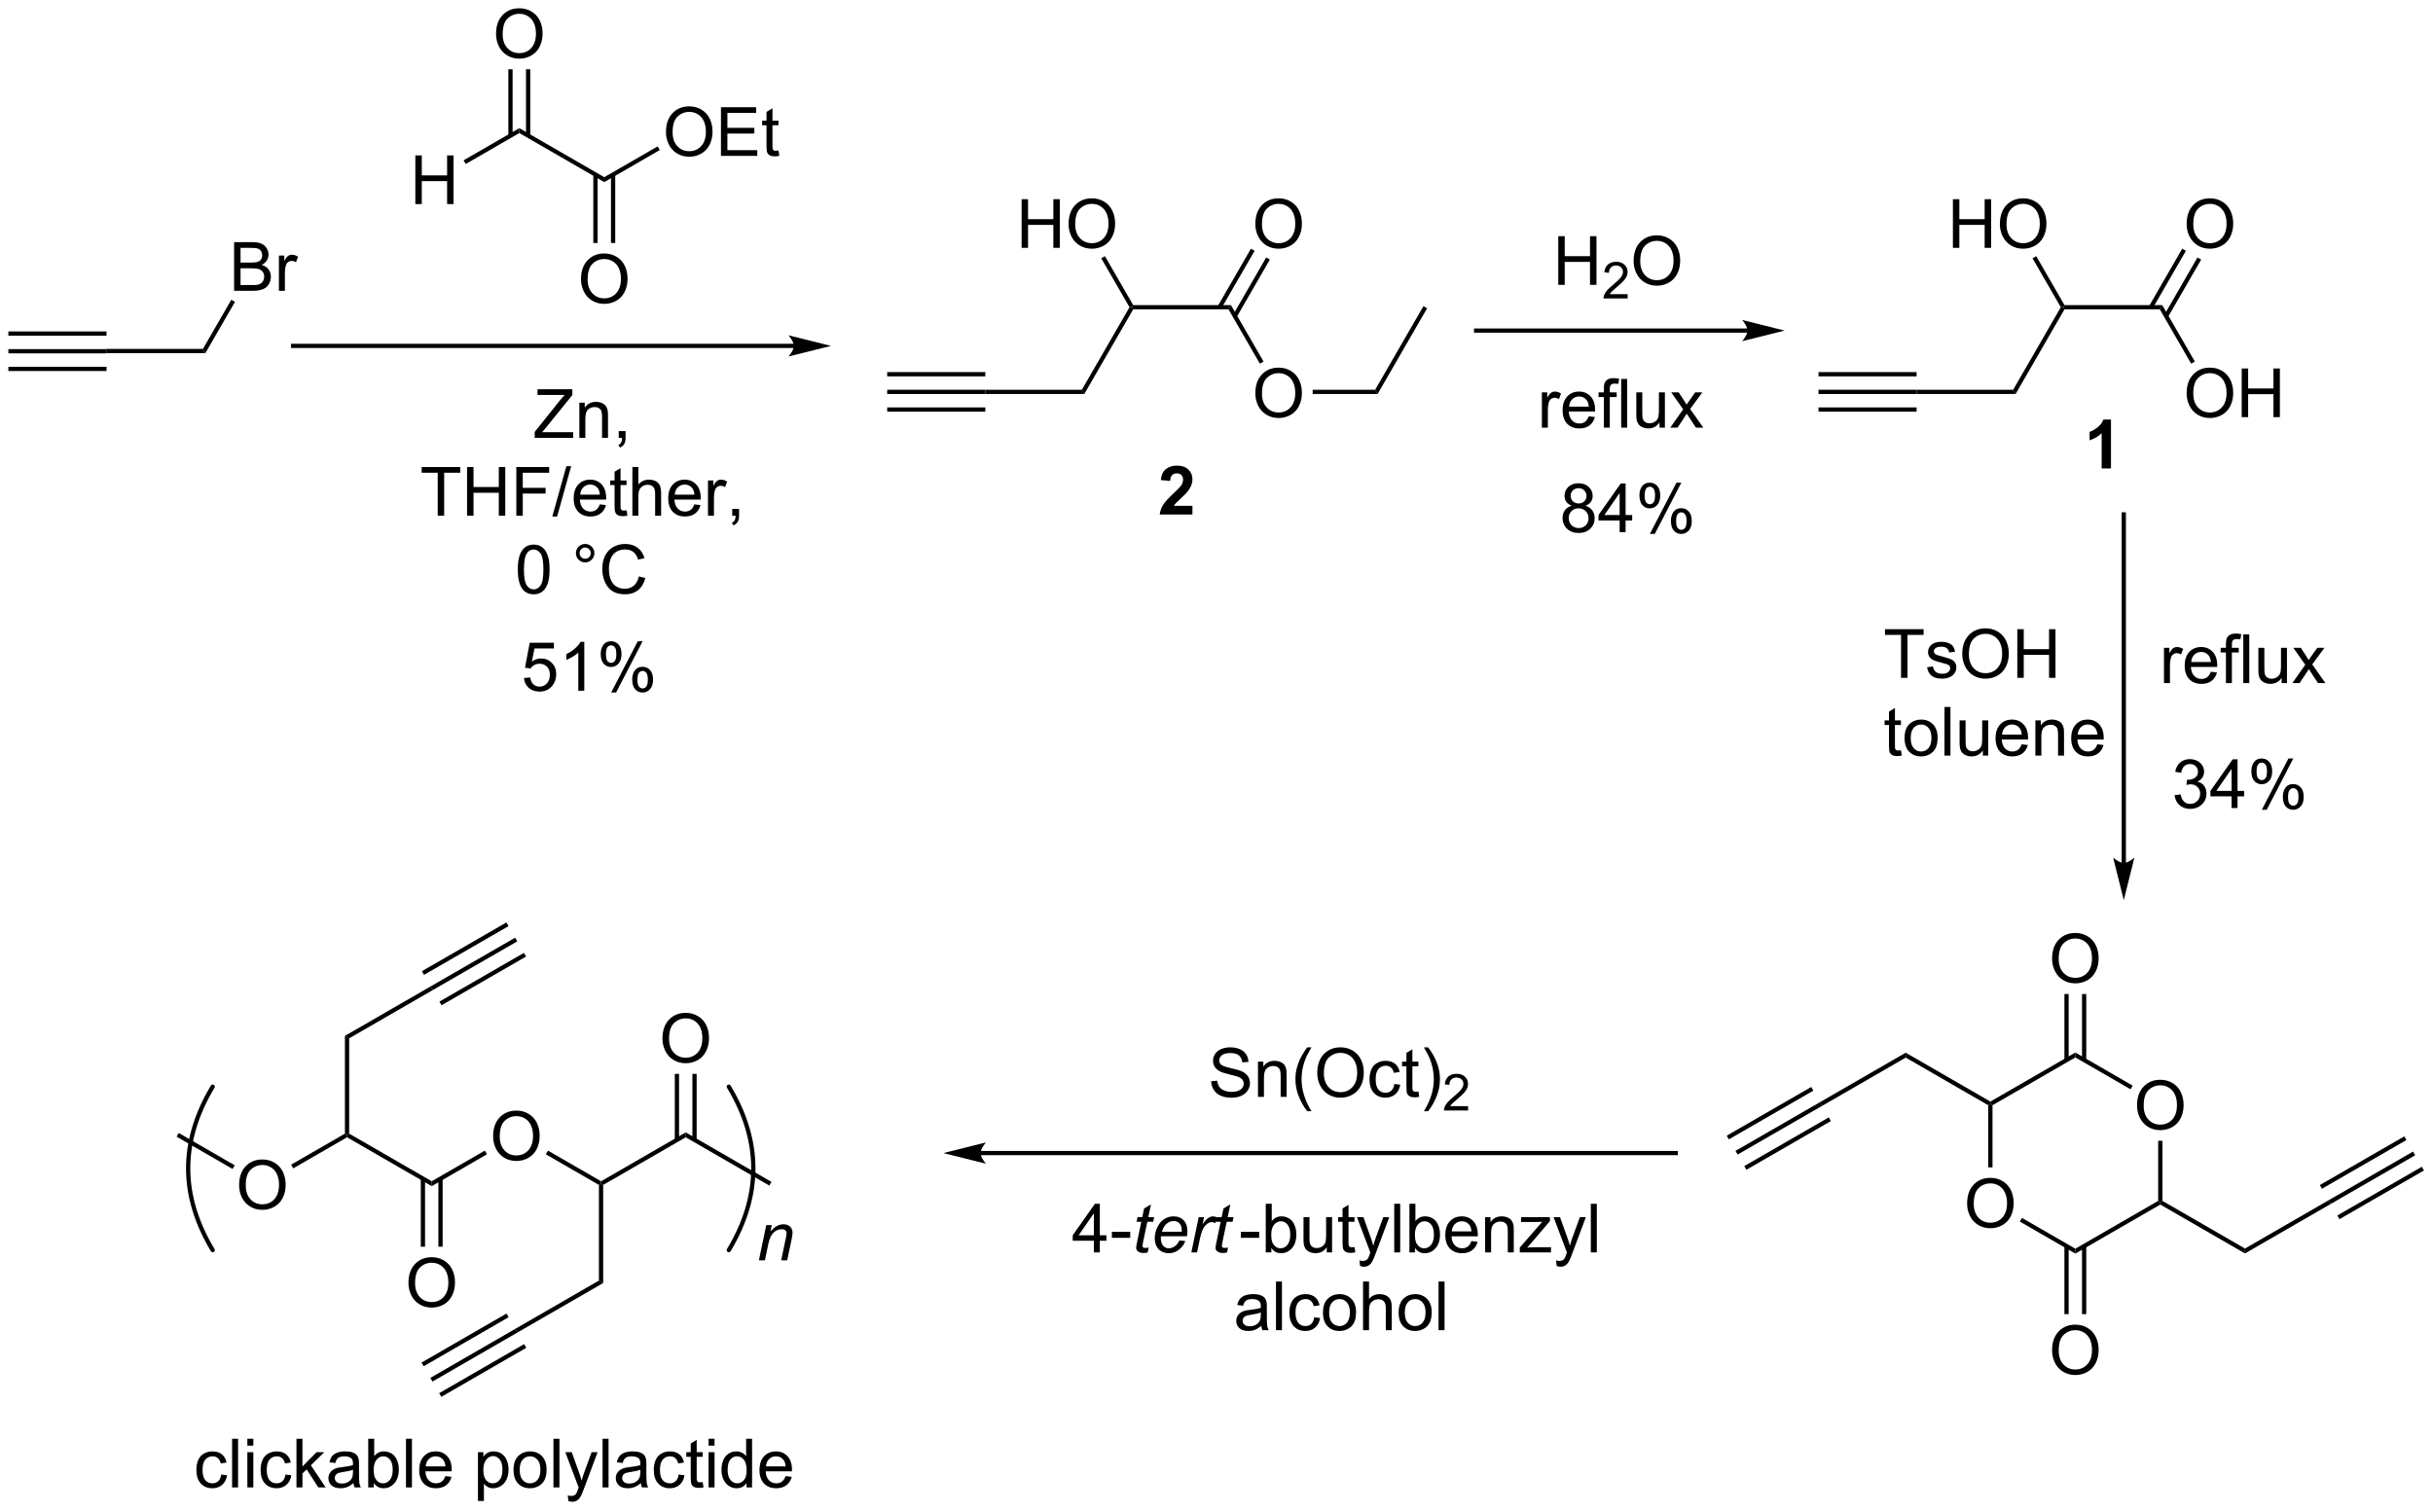 <?xml version="1.0" encoding="UTF-8"?>
<!DOCTYPE svg PUBLIC '-//W3C//DTD SVG 1.0//EN'
          'http://www.w3.org/TR/2001/REC-SVG-20010904/DTD/svg10.dtd'>
<svg stroke-dasharray="none" shape-rendering="auto" xmlns="http://www.w3.org/2000/svg" font-family="'Dialog'" text-rendering="auto" width="785" fill-opacity="1" color-interpolation="auto" color-rendering="auto" preserveAspectRatio="xMidYMid meet" font-size="12px" viewBox="0 0 785 488" fill="black" xmlns:xlink="http://www.w3.org/1999/xlink" stroke="black" image-rendering="auto" stroke-miterlimit="10" stroke-linecap="square" stroke-linejoin="miter" font-style="normal" stroke-width="1" height="488" stroke-dashoffset="0" font-weight="normal" stroke-opacity="1"
><!--Generated by the Batik Graphics2D SVG Generator--><defs id="genericDefs"
  /><g
  ><defs id="defs1"
    ><clipPath clipPathUnits="userSpaceOnUse" id="clipPath1"
      ><path d="M0.646 1.611 L294.919 1.611 L294.919 184.351 L0.646 184.351 L0.646 1.611 Z"
      /></clipPath
      ><clipPath clipPathUnits="userSpaceOnUse" id="clipPath2"
      ><path d="M29.019 16.7 L29.019 194.359 L315.111 194.359 L315.111 16.7 Z"
      /></clipPath
    ></defs
    ><g transform="scale(2.667,2.667) translate(-0.646,-1.611) matrix(1.029,0,0,1.029,-29.203,-15.567)"
    ><path d="M29.991 58.248 L29.991 57.748 L41.532 57.748 L41.532 58.248 ZM29.991 56.17 L41.532 56.17 L41.532 55.67 L29.991 55.67 ZM29.991 60.325 L41.532 60.325 L41.532 59.825 L29.991 59.825 Z" stroke="none" clip-path="url(#clipPath2)"
    /></g
    ><g transform="matrix(2.743,0,0,2.743,-79.598,-45.808)"
    ><path d="M41.532 58.248 L41.532 57.748 L52.887 57.748 L53.176 58.248 Z" stroke="none" clip-path="url(#clipPath2)"
    /></g
    ><g transform="matrix(2.743,0,0,2.743,-79.598,-45.808)"
    ><path d="M56.555 50.913 L56.555 45.187 L58.703 45.187 Q59.359 45.187 59.755 45.361 Q60.154 45.533 60.378 45.895 Q60.602 46.257 60.602 46.65 Q60.602 47.017 60.401 47.343 Q60.203 47.666 59.802 47.866 Q60.321 48.017 60.599 48.385 Q60.88 48.752 60.88 49.252 Q60.88 49.655 60.709 50.002 Q60.539 50.345 60.289 50.533 Q60.039 50.72 59.662 50.817 Q59.287 50.913 58.74 50.913 L56.555 50.913 ZM57.313 47.593 L58.552 47.593 Q59.055 47.593 59.274 47.525 Q59.563 47.439 59.709 47.241 Q59.857 47.041 59.857 46.741 Q59.857 46.455 59.719 46.239 Q59.584 46.023 59.328 45.942 Q59.076 45.861 58.459 45.861 L57.313 45.861 L57.313 47.593 ZM57.313 50.236 L58.74 50.236 Q59.107 50.236 59.255 50.21 Q59.516 50.163 59.69 50.054 Q59.867 49.944 59.979 49.736 Q60.094 49.525 60.094 49.252 Q60.094 48.931 59.93 48.697 Q59.766 48.46 59.474 48.364 Q59.185 48.267 58.638 48.267 L57.313 48.267 L57.313 50.236 ZM61.826 50.913 L61.826 46.765 L62.459 46.765 L62.459 47.392 Q62.701 46.952 62.904 46.812 Q63.109 46.671 63.357 46.671 Q63.711 46.671 64.078 46.898 L63.836 47.548 Q63.578 47.398 63.321 47.398 Q63.091 47.398 62.906 47.535 Q62.724 47.673 62.646 47.921 Q62.529 48.296 62.529 48.741 L62.529 50.913 L61.826 50.913 Z" stroke="none" clip-path="url(#clipPath2)"
    /></g
    ><g transform="matrix(2.743,0,0,2.743,-79.598,-45.808)"
    ><path d="M53.176 58.248 L52.887 57.748 L56.225 51.967 L56.658 52.217 Z" stroke="none" clip-path="url(#clipPath2)"
    /></g
    ><g transform="matrix(2.743,0,0,2.743,-79.598,-45.808)"
    ><path d="M122.39 57.146 L63.496 57.146 L63.246 57.146 L63.246 57.646 L63.496 57.646 L122.39 57.646 L122.64 57.646 L122.64 57.146 L122.39 57.146 ZM126.765 57.396 L121.765 56.146 C121.765 56.146 122.39 56.849 122.39 57.396 C122.39 57.943 121.765 58.646 121.765 58.646 Z" stroke="none" clip-path="url(#clipPath2)"
    /></g
    ><g transform="matrix(2.743,0,0,2.743,-79.598,-45.808)"
    ><path d="M91.912 68.224 L91.912 67.52 L94.844 63.851 Q95.157 63.461 95.438 63.172 L92.243 63.172 L92.243 62.497 L96.344 62.497 L96.344 63.172 L93.131 67.145 L92.782 67.546 L96.438 67.546 L96.438 68.224 L91.912 68.224 ZM97.166 68.224 L97.166 64.075 L97.799 64.075 L97.799 64.664 Q98.254 63.981 99.119 63.981 Q99.494 63.981 99.807 64.117 Q100.122 64.25 100.278 64.468 Q100.434 64.687 100.497 64.989 Q100.536 65.184 100.536 65.671 L100.536 68.224 L99.833 68.224 L99.833 65.7 Q99.833 65.27 99.749 65.057 Q99.669 64.843 99.46 64.718 Q99.252 64.591 98.971 64.591 Q98.52 64.591 98.195 64.877 Q97.869 65.161 97.869 65.958 L97.869 68.224 L97.166 68.224 ZM101.797 68.224 L101.797 67.421 L102.6 67.421 L102.6 68.224 Q102.6 68.666 102.443 68.937 Q102.287 69.208 101.946 69.356 L101.751 69.057 Q101.975 68.958 102.079 68.768 Q102.186 68.58 102.196 68.224 L101.797 68.224 Z" stroke="none" clip-path="url(#clipPath2)"
    /></g
    ><g transform="matrix(2.743,0,0,2.743,-79.598,-45.808)"
    ><path d="M80.506 77.374 L80.506 72.322 L78.618 72.322 L78.618 71.647 L83.157 71.647 L83.157 72.322 L81.264 72.322 L81.264 77.374 L80.506 77.374 ZM83.958 77.374 L83.958 71.647 L84.716 71.647 L84.716 73.999 L87.692 73.999 L87.692 71.647 L88.45 71.647 L88.45 77.374 L87.692 77.374 L87.692 74.673 L84.716 74.673 L84.716 77.374 L83.958 77.374 ZM89.751 77.374 L89.751 71.647 L93.615 71.647 L93.615 72.322 L90.508 72.322 L90.508 74.095 L93.196 74.095 L93.196 74.772 L90.508 74.772 L90.508 77.374 L89.751 77.374 ZM93.981 77.473 L95.642 71.548 L96.205 71.548 L94.549 77.473 L93.981 77.473 ZM99.571 76.038 L100.297 76.126 Q100.126 76.764 99.659 77.116 Q99.196 77.467 98.475 77.467 Q97.563 77.467 97.029 76.907 Q96.498 76.345 96.498 75.335 Q96.498 74.288 97.037 73.71 Q97.576 73.131 98.436 73.131 Q99.266 73.131 99.792 73.699 Q100.321 74.264 100.321 75.29 Q100.321 75.353 100.318 75.478 L97.225 75.478 Q97.264 76.163 97.61 76.527 Q97.959 76.889 98.477 76.889 Q98.865 76.889 99.139 76.686 Q99.412 76.483 99.571 76.038 ZM97.264 74.9 L99.579 74.9 Q99.532 74.376 99.313 74.116 Q98.977 73.71 98.443 73.71 Q97.959 73.71 97.628 74.035 Q97.297 74.358 97.264 74.9 ZM102.716 76.743 L102.817 77.366 Q102.52 77.428 102.286 77.428 Q101.903 77.428 101.692 77.308 Q101.481 77.186 101.395 76.988 Q101.309 76.79 101.309 76.157 L101.309 73.772 L100.794 73.772 L100.794 73.225 L101.309 73.225 L101.309 72.197 L102.01 71.775 L102.01 73.225 L102.716 73.225 L102.716 73.772 L102.01 73.772 L102.01 76.197 Q102.01 76.499 102.046 76.585 Q102.083 76.671 102.166 76.723 Q102.252 76.772 102.408 76.772 Q102.525 76.772 102.716 76.743 ZM103.404 77.374 L103.404 71.647 L104.107 71.647 L104.107 73.702 Q104.6 73.131 105.35 73.131 Q105.811 73.131 106.149 73.314 Q106.49 73.493 106.636 73.814 Q106.782 74.134 106.782 74.743 L106.782 77.374 L106.079 77.374 L106.079 74.743 Q106.079 74.217 105.85 73.978 Q105.623 73.736 105.204 73.736 Q104.891 73.736 104.615 73.9 Q104.342 74.061 104.225 74.34 Q104.107 74.616 104.107 75.103 L104.107 77.374 L103.404 77.374 ZM110.692 76.038 L111.419 76.126 Q111.247 76.764 110.781 77.116 Q110.317 77.467 109.596 77.467 Q108.684 77.467 108.15 76.907 Q107.619 76.345 107.619 75.335 Q107.619 74.288 108.158 73.71 Q108.697 73.131 109.557 73.131 Q110.387 73.131 110.913 73.699 Q111.442 74.264 111.442 75.29 Q111.442 75.353 111.439 75.478 L108.346 75.478 Q108.385 76.163 108.731 76.527 Q109.08 76.889 109.598 76.889 Q109.986 76.889 110.26 76.686 Q110.533 76.483 110.692 76.038 ZM108.385 74.9 L110.7 74.9 Q110.653 74.376 110.434 74.116 Q110.098 73.71 109.564 73.71 Q109.08 73.71 108.749 74.035 Q108.419 74.358 108.385 74.9 ZM112.295 77.374 L112.295 73.225 L112.928 73.225 L112.928 73.853 Q113.17 73.413 113.373 73.272 Q113.579 73.131 113.826 73.131 Q114.18 73.131 114.547 73.358 L114.305 74.009 Q114.047 73.858 113.79 73.858 Q113.561 73.858 113.376 73.996 Q113.193 74.134 113.115 74.381 Q112.998 74.756 112.998 75.202 L112.998 77.374 L112.295 77.374 ZM115.149 77.374 L115.149 76.572 L115.951 76.572 L115.951 77.374 Q115.951 77.816 115.795 78.087 Q115.639 78.358 115.297 78.506 L115.102 78.207 Q115.326 78.108 115.43 77.918 Q115.537 77.73 115.547 77.374 L115.149 77.374 Z" stroke="none" clip-path="url(#clipPath2)"
    /></g
    ><g transform="matrix(2.743,0,0,2.743,-79.598,-45.808)"
    ><path d="M89.926 83.698 Q89.926 82.682 90.134 82.065 Q90.342 81.445 90.754 81.109 Q91.168 80.774 91.793 80.774 Q92.254 80.774 92.6 80.959 Q92.949 81.143 93.176 81.495 Q93.402 81.844 93.53 82.347 Q93.66 82.847 93.66 83.698 Q93.66 84.706 93.452 85.326 Q93.246 85.945 92.832 86.284 Q92.421 86.623 91.793 86.623 Q90.965 86.623 90.491 86.026 Q89.926 85.313 89.926 83.698 ZM90.647 83.698 Q90.647 85.109 90.978 85.576 Q91.308 86.042 91.793 86.042 Q92.277 86.042 92.605 85.573 Q92.936 85.104 92.936 83.698 Q92.936 82.284 92.605 81.82 Q92.277 81.354 91.785 81.354 Q91.301 81.354 91.012 81.766 Q90.647 82.289 90.647 83.698 ZM96.764 81.781 Q96.764 81.331 97.082 81.016 Q97.402 80.698 97.848 80.698 Q98.301 80.698 98.616 81.016 Q98.933 81.331 98.933 81.781 Q98.933 82.229 98.613 82.55 Q98.296 82.867 97.848 82.867 Q97.402 82.867 97.082 82.552 Q96.764 82.234 96.764 81.781 ZM97.191 81.781 Q97.191 82.055 97.384 82.248 Q97.577 82.44 97.85 82.44 Q98.121 82.44 98.314 82.248 Q98.507 82.055 98.507 81.781 Q98.507 81.508 98.314 81.315 Q98.121 81.12 97.85 81.12 Q97.577 81.12 97.384 81.315 Q97.191 81.508 97.191 81.781 ZM104.167 84.516 L104.924 84.706 Q104.688 85.641 104.068 86.133 Q103.448 86.623 102.555 86.623 Q101.628 86.623 101.047 86.245 Q100.469 85.867 100.164 85.154 Q99.862 84.438 99.862 83.617 Q99.862 82.722 100.203 82.057 Q100.547 81.391 101.177 81.044 Q101.807 80.698 102.565 80.698 Q103.424 80.698 104.01 81.136 Q104.596 81.573 104.828 82.367 L104.081 82.542 Q103.883 81.917 103.503 81.633 Q103.125 81.347 102.549 81.347 Q101.891 81.347 101.445 81.664 Q101.003 81.979 100.823 82.513 Q100.643 83.047 100.643 83.612 Q100.643 84.344 100.857 84.888 Q101.07 85.432 101.518 85.703 Q101.969 85.972 102.492 85.972 Q103.128 85.972 103.568 85.604 Q104.01 85.237 104.167 84.516 Z" stroke="none" clip-path="url(#clipPath2)"
    /></g
    ><g transform="matrix(2.743,0,0,2.743,-79.598,-45.808)"
    ><path d="M133.376 63.056 L133.376 62.556 L144.916 62.556 L144.916 63.056 ZM133.376 60.979 L144.916 60.979 L144.916 60.479 L133.376 60.479 ZM133.376 65.133 L144.916 65.133 L144.916 64.633 L133.376 64.633 Z" stroke="none" clip-path="url(#clipPath2)"
    /></g
    ><g transform="matrix(2.743,0,0,2.743,-79.598,-45.808)"
    ><path d="M144.916 63.056 L144.916 62.556 L156.272 62.556 L156.561 63.056 Z" stroke="none" clip-path="url(#clipPath2)"
    /></g
    ><g transform="matrix(2.743,0,0,2.743,-79.598,-45.808)"
    ><path d="M156.561 63.056 L156.272 62.556 L161.878 52.846 L162.166 52.846 L162.311 53.096 Z" stroke="none" clip-path="url(#clipPath2)"
    /></g
    ><g transform="matrix(2.743,0,0,2.743,-79.598,-45.808)"
    ><path d="M162.311 53.096 L162.166 52.846 L162.311 52.596 L173.811 52.596 L173.522 53.096 Z" stroke="none" clip-path="url(#clipPath2)"
    /></g
    ><g transform="matrix(2.743,0,0,2.743,-79.598,-45.808)"
    ><path d="M176.679 62.992 Q176.679 61.565 177.445 60.76 Q178.211 59.953 179.422 59.953 Q180.213 59.953 180.849 60.333 Q181.487 60.711 181.82 61.388 Q182.156 62.065 182.156 62.924 Q182.156 63.796 181.804 64.484 Q181.453 65.171 180.807 65.526 Q180.164 65.88 179.416 65.88 Q178.609 65.88 177.971 65.489 Q177.336 65.096 177.007 64.421 Q176.679 63.744 176.679 62.992 ZM177.461 63.002 Q177.461 64.039 178.015 64.635 Q178.573 65.229 179.414 65.229 Q180.268 65.229 180.82 64.627 Q181.375 64.026 181.375 62.921 Q181.375 62.221 181.138 61.7 Q180.901 61.179 180.445 60.893 Q179.992 60.604 179.424 60.604 Q178.619 60.604 178.039 61.158 Q177.461 61.711 177.461 63.002 Z" stroke="none" clip-path="url(#clipPath2)"
    /></g
    ><g transform="matrix(2.743,0,0,2.743,-79.598,-45.808)"
    ><path d="M173.522 53.096 L173.811 52.596 L177.644 59.236 L177.211 59.486 Z" stroke="none" clip-path="url(#clipPath2)"
    /></g
    ><g transform="matrix(2.743,0,0,2.743,-79.598,-45.808)"
    ><path d="M149.186 45.862 L149.186 40.136 L149.944 40.136 L149.944 42.487 L152.92 42.487 L152.92 40.136 L153.678 40.136 L153.678 45.862 L152.92 45.862 L152.92 43.162 L149.944 43.162 L149.944 45.862 L149.186 45.862 ZM154.711 43.073 Q154.711 41.646 155.476 40.841 Q156.242 40.034 157.453 40.034 Q158.244 40.034 158.88 40.414 Q159.518 40.792 159.851 41.469 Q160.187 42.146 160.187 43.005 Q160.187 43.878 159.836 44.565 Q159.484 45.253 158.838 45.607 Q158.195 45.961 157.448 45.961 Q156.64 45.961 156.002 45.571 Q155.367 45.177 155.039 44.503 Q154.711 43.826 154.711 43.073 ZM155.492 43.084 Q155.492 44.12 156.047 44.716 Q156.604 45.31 157.445 45.31 Q158.299 45.31 158.851 44.709 Q159.406 44.107 159.406 43.003 Q159.406 42.302 159.169 41.782 Q158.932 41.261 158.476 40.974 Q158.023 40.685 157.456 40.685 Q156.651 40.685 156.07 41.24 Q155.492 41.792 155.492 43.084 Z" stroke="none" clip-path="url(#clipPath2)"
    /></g
    ><g transform="matrix(2.743,0,0,2.743,-79.598,-45.808)"
    ><path d="M162.311 52.596 L162.166 52.846 L161.878 52.846 L158.553 47.088 L158.986 46.838 Z" stroke="none" clip-path="url(#clipPath2)"
    /></g
    ><g transform="matrix(2.743,0,0,2.743,-79.598,-45.808)"
    ><path d="M176.679 43.073 Q176.679 41.646 177.445 40.841 Q178.211 40.034 179.422 40.034 Q180.213 40.034 180.849 40.414 Q181.487 40.792 181.82 41.469 Q182.156 42.146 182.156 43.005 Q182.156 43.878 181.804 44.565 Q181.453 45.253 180.807 45.607 Q180.164 45.961 179.416 45.961 Q178.609 45.961 177.971 45.571 Q177.336 45.177 177.007 44.503 Q176.679 43.826 176.679 43.073 ZM177.461 43.084 Q177.461 44.12 178.015 44.716 Q178.573 45.31 179.414 45.31 Q180.268 45.31 180.82 44.709 Q181.375 44.107 181.375 43.003 Q181.375 42.302 181.138 41.782 Q180.901 41.261 180.445 40.974 Q179.992 40.685 179.424 40.685 Q178.619 40.685 178.039 41.24 Q177.461 41.792 177.461 43.084 Z" stroke="none" clip-path="url(#clipPath2)"
    /></g
    ><g transform="matrix(2.743,0,0,2.743,-79.598,-45.808)"
    ><path d="M174.481 54.007 L178.386 47.243 L177.953 46.993 L174.048 53.757 ZM172.688 52.971 L176.593 46.208 L176.16 45.958 L172.255 52.721 Z" stroke="none" clip-path="url(#clipPath2)"
    /></g
    ><g transform="matrix(2.743,0,0,2.743,-79.598,-45.808)"
    ><path d="M183.421 63.056 L183.421 62.556 L190.772 62.556 L191.061 63.056 Z" stroke="none" clip-path="url(#clipPath2)"
    /></g
    ><g transform="matrix(2.743,0,0,2.743,-79.598,-45.808)"
    ><path d="M191.061 63.056 L190.772 62.556 L196.45 52.721 L196.883 52.971 Z" stroke="none" clip-path="url(#clipPath2)"
    /></g
    ><g transform="matrix(2.743,0,0,2.743,-79.598,-45.808)"
    ><path d="M234.564 55.343 L202.651 55.343 L202.401 55.343 L202.401 55.843 L202.651 55.843 L234.564 55.843 L234.814 55.843 L234.814 55.343 L234.564 55.343 ZM238.939 55.593 L233.939 54.343 C233.939 54.343 234.564 55.046 234.564 55.593 C234.564 56.14 233.939 56.843 233.939 56.843 Z" stroke="none" clip-path="url(#clipPath2)"
    /></g
    ><g transform="matrix(2.743,0,0,2.743,-79.598,-45.808)"
    ><path d="M212.312 50.214 L212.312 44.487 L213.07 44.487 L213.07 46.839 L216.046 46.839 L216.046 44.487 L216.804 44.487 L216.804 50.214 L216.046 50.214 L216.046 47.513 L213.07 47.513 L213.07 50.214 L212.312 50.214 Z" stroke="none" clip-path="url(#clipPath2)"
    /></g
    ><g transform="matrix(2.743,0,0,2.743,-79.598,-45.808)"
    ><path d="M220.47 51.306 L220.47 51.814 L217.63 51.814 Q217.625 51.622 217.693 51.447 Q217.8 51.157 218.039 50.876 Q218.279 50.595 218.73 50.226 Q219.429 49.652 219.675 49.316 Q219.922 48.98 219.922 48.681 Q219.922 48.368 219.697 48.154 Q219.474 47.937 219.113 47.937 Q218.732 47.937 218.504 48.165 Q218.275 48.394 218.273 48.798 L217.73 48.743 Q217.787 48.136 218.15 47.82 Q218.513 47.501 219.125 47.501 Q219.744 47.501 220.103 47.845 Q220.464 48.187 220.464 48.693 Q220.464 48.95 220.359 49.2 Q220.254 49.449 220.007 49.724 Q219.763 49.999 219.195 50.48 Q218.72 50.878 218.585 51.021 Q218.451 51.163 218.363 51.306 L220.47 51.306 Z" stroke="none" clip-path="url(#clipPath2)"
    /></g
    ><g transform="matrix(2.743,0,0,2.743,-79.598,-45.808)"
    ><path d="M221.174 47.425 Q221.174 45.998 221.939 45.193 Q222.705 44.386 223.916 44.386 Q224.708 44.386 225.343 44.766 Q225.981 45.143 226.314 45.821 Q226.65 46.498 226.65 47.357 Q226.65 48.229 226.299 48.917 Q225.947 49.604 225.301 49.959 Q224.658 50.313 223.911 50.313 Q223.103 50.313 222.465 49.922 Q221.83 49.529 221.502 48.854 Q221.174 48.177 221.174 47.425 ZM221.955 47.435 Q221.955 48.471 222.51 49.068 Q223.067 49.662 223.908 49.662 Q224.762 49.662 225.314 49.06 Q225.869 48.459 225.869 47.354 Q225.869 46.654 225.632 46.133 Q225.395 45.612 224.939 45.326 Q224.486 45.037 223.918 45.037 Q223.114 45.037 222.533 45.591 Q221.955 46.143 221.955 47.435 Z" stroke="none" clip-path="url(#clipPath2)"
    /></g
    ><g transform="matrix(2.743,0,0,2.743,-79.598,-45.808)"
    ><path d="M210.384 67.013 L210.384 62.865 L211.017 62.865 L211.017 63.492 Q211.259 63.052 211.462 62.911 Q211.668 62.771 211.915 62.771 Q212.269 62.771 212.637 62.998 L212.394 63.648 Q212.137 63.498 211.879 63.498 Q211.65 63.498 211.465 63.636 Q211.283 63.773 211.204 64.021 Q211.087 64.396 211.087 64.841 L211.087 67.013 L210.384 67.013 ZM215.894 65.677 L216.621 65.766 Q216.449 66.404 215.983 66.755 Q215.519 67.107 214.798 67.107 Q213.887 67.107 213.353 66.547 Q212.822 65.984 212.822 64.974 Q212.822 63.927 213.361 63.349 Q213.9 62.771 214.759 62.771 Q215.59 62.771 216.116 63.339 Q216.644 63.904 216.644 64.93 Q216.644 64.992 216.642 65.117 L213.548 65.117 Q213.587 65.802 213.934 66.167 Q214.283 66.529 214.801 66.529 Q215.189 66.529 215.462 66.326 Q215.736 66.123 215.894 65.677 ZM213.587 64.539 L215.902 64.539 Q215.856 64.016 215.637 63.755 Q215.301 63.349 214.767 63.349 Q214.283 63.349 213.952 63.675 Q213.621 63.998 213.587 64.539 ZM217.672 67.013 L217.672 63.411 L217.052 63.411 L217.052 62.865 L217.672 62.865 L217.672 62.422 Q217.672 62.005 217.747 61.802 Q217.849 61.529 218.104 61.359 Q218.359 61.188 218.82 61.188 Q219.117 61.188 219.477 61.258 L219.372 61.873 Q219.154 61.833 218.958 61.833 Q218.638 61.833 218.505 61.971 Q218.372 62.107 218.372 62.482 L218.372 62.865 L219.18 62.865 L219.18 63.411 L218.372 63.411 L218.372 67.013 L217.672 67.013 ZM219.712 67.013 L219.712 61.286 L220.415 61.286 L220.415 67.013 L219.712 67.013 ZM224.224 67.013 L224.224 66.404 Q223.74 67.107 222.906 67.107 Q222.539 67.107 222.221 66.966 Q221.904 66.826 221.747 66.612 Q221.594 66.398 221.531 66.091 Q221.49 65.883 221.49 65.435 L221.49 62.865 L222.193 62.865 L222.193 65.164 Q222.193 65.716 222.234 65.906 Q222.302 66.185 222.516 66.344 Q222.732 66.5 223.047 66.5 Q223.365 66.5 223.641 66.339 Q223.919 66.177 224.034 65.898 Q224.149 65.617 224.149 65.086 L224.149 62.865 L224.852 62.865 L224.852 67.013 L224.224 67.013 ZM225.486 67.013 L227.001 64.857 L225.598 62.865 L226.478 62.865 L227.113 63.836 Q227.293 64.115 227.402 64.302 Q227.574 64.044 227.72 63.844 L228.418 62.865 L229.259 62.865 L227.824 64.818 L229.369 67.013 L228.504 67.013 L227.652 65.724 L227.426 65.375 L226.337 67.013 L225.486 67.013 Z" stroke="none" clip-path="url(#clipPath2)"
    /></g
    ><g transform="matrix(2.743,0,0,2.743,-79.598,-45.808)"
    ><path d="M242.921 63.056 L242.921 62.556 L254.461 62.556 L254.461 63.056 ZM242.921 60.979 L254.461 60.979 L254.461 60.479 L242.921 60.479 ZM242.921 65.133 L254.461 65.133 L254.461 64.633 L242.921 64.633 Z" stroke="none" clip-path="url(#clipPath2)"
    /></g
    ><g transform="matrix(2.743,0,0,2.743,-79.598,-45.808)"
    ><path d="M254.461 63.056 L254.461 62.556 L265.817 62.556 L266.105 63.056 Z" stroke="none" clip-path="url(#clipPath2)"
    /></g
    ><g transform="matrix(2.743,0,0,2.743,-79.598,-45.808)"
    ><path d="M266.105 63.056 L265.817 62.556 L271.422 52.846 L271.711 52.846 L271.855 53.096 Z" stroke="none" clip-path="url(#clipPath2)"
    /></g
    ><g transform="matrix(2.743,0,0,2.743,-79.598,-45.808)"
    ><path d="M271.855 53.096 L271.711 52.846 L271.855 52.596 L283.355 52.596 L283.067 53.096 Z" stroke="none" clip-path="url(#clipPath2)"
    /></g
    ><g transform="matrix(2.743,0,0,2.743,-79.598,-45.808)"
    ><path d="M286.224 62.992 Q286.224 61.565 286.989 60.76 Q287.755 59.953 288.966 59.953 Q289.758 59.953 290.393 60.333 Q291.031 60.711 291.364 61.388 Q291.7 62.065 291.7 62.924 Q291.7 63.796 291.349 64.484 Q290.997 65.171 290.351 65.526 Q289.708 65.88 288.961 65.88 Q288.154 65.88 287.515 65.489 Q286.88 65.096 286.552 64.421 Q286.224 63.744 286.224 62.992 ZM287.005 63.002 Q287.005 64.039 287.56 64.635 Q288.117 65.229 288.958 65.229 Q289.812 65.229 290.364 64.627 Q290.919 64.026 290.919 62.921 Q290.919 62.221 290.682 61.7 Q290.445 61.179 289.989 60.893 Q289.536 60.604 288.969 60.604 Q288.164 60.604 287.583 61.158 Q287.005 61.711 287.005 63.002 ZM292.699 65.781 L292.699 60.054 L293.457 60.054 L293.457 62.406 L296.433 62.406 L296.433 60.054 L297.191 60.054 L297.191 65.781 L296.433 65.781 L296.433 63.08 L293.457 63.08 L293.457 65.781 L292.699 65.781 Z" stroke="none" clip-path="url(#clipPath2)"
    /></g
    ><g transform="matrix(2.743,0,0,2.743,-79.598,-45.808)"
    ><path d="M283.067 53.096 L283.355 52.596 L287.188 59.236 L286.755 59.486 Z" stroke="none" clip-path="url(#clipPath2)"
    /></g
    ><g transform="matrix(2.743,0,0,2.743,-79.598,-45.808)"
    ><path d="M258.73 45.862 L258.73 40.136 L259.488 40.136 L259.488 42.487 L262.465 42.487 L262.465 40.136 L263.223 40.136 L263.223 45.862 L262.465 45.862 L262.465 43.162 L259.488 43.162 L259.488 45.862 L258.73 45.862 ZM264.255 43.073 Q264.255 41.646 265.021 40.841 Q265.786 40.034 266.997 40.034 Q267.789 40.034 268.424 40.414 Q269.062 40.792 269.396 41.469 Q269.732 42.146 269.732 43.005 Q269.732 43.878 269.38 44.565 Q269.029 45.253 268.383 45.607 Q267.739 45.961 266.992 45.961 Q266.185 45.961 265.547 45.571 Q264.911 45.177 264.583 44.503 Q264.255 43.826 264.255 43.073 ZM265.036 43.084 Q265.036 44.12 265.591 44.716 Q266.148 45.31 266.989 45.31 Q267.844 45.31 268.396 44.709 Q268.95 44.107 268.95 43.003 Q268.95 42.302 268.713 41.782 Q268.476 41.261 268.021 40.974 Q267.568 40.685 267 40.685 Q266.195 40.685 265.614 41.24 Q265.036 41.792 265.036 43.084 Z" stroke="none" clip-path="url(#clipPath2)"
    /></g
    ><g transform="matrix(2.743,0,0,2.743,-79.598,-45.808)"
    ><path d="M271.855 52.596 L271.711 52.846 L271.422 52.846 L268.097 47.088 L268.53 46.838 Z" stroke="none" clip-path="url(#clipPath2)"
    /></g
    ><g transform="matrix(2.743,0,0,2.743,-79.598,-45.808)"
    ><path d="M286.224 43.073 Q286.224 41.646 286.989 40.841 Q287.755 40.034 288.966 40.034 Q289.758 40.034 290.393 40.414 Q291.031 40.792 291.364 41.469 Q291.7 42.146 291.7 43.005 Q291.7 43.878 291.349 44.565 Q290.997 45.253 290.351 45.607 Q289.708 45.961 288.961 45.961 Q288.154 45.961 287.515 45.571 Q286.88 45.177 286.552 44.503 Q286.224 43.826 286.224 43.073 ZM287.005 43.084 Q287.005 44.12 287.56 44.716 Q288.117 45.31 288.958 45.31 Q289.812 45.31 290.364 44.709 Q290.919 44.107 290.919 43.003 Q290.919 42.302 290.682 41.782 Q290.445 41.261 289.989 40.974 Q289.536 40.685 288.969 40.685 Q288.164 40.685 287.583 41.24 Q287.005 41.792 287.005 43.084 Z" stroke="none" clip-path="url(#clipPath2)"
    /></g
    ><g transform="matrix(2.743,0,0,2.743,-79.598,-45.808)"
    ><path d="M284.025 54.007 L287.93 47.243 L287.497 46.993 L283.592 53.757 ZM282.232 52.971 L286.137 46.208 L285.704 45.958 L281.799 52.721 Z" stroke="none" clip-path="url(#clipPath2)"
    /></g
    ><g transform="matrix(2.743,0,0,2.743,-79.598,-45.808)"
    ><path d="M279.079 118.226 L279.079 77.225 L279.079 76.975 L278.579 76.975 L278.579 77.225 L278.579 118.226 L278.579 118.476 L279.079 118.476 L279.079 118.226 ZM278.829 122.601 L280.079 117.601 C280.079 117.601 279.376 118.226 278.829 118.226 C278.282 118.226 277.579 117.601 277.579 117.601 Z" stroke="none" clip-path="url(#clipPath2)"
    /></g
    ><g transform="matrix(2.743,0,0,2.743,-79.598,-45.808)"
    ><path d="M252.631 96.452 L252.631 91.4 L250.743 91.4 L250.743 90.725 L255.282 90.725 L255.282 91.4 L253.388 91.4 L253.388 96.452 L252.631 96.452 ZM255.689 95.212 L256.385 95.103 Q256.442 95.522 256.71 95.746 Q256.978 95.967 257.457 95.967 Q257.942 95.967 258.176 95.769 Q258.411 95.572 258.411 95.306 Q258.411 95.069 258.205 94.931 Q258.059 94.837 257.486 94.694 Q256.713 94.499 256.413 94.355 Q256.114 94.212 255.96 93.962 Q255.806 93.71 255.806 93.405 Q255.806 93.126 255.931 92.892 Q256.059 92.655 256.278 92.499 Q256.442 92.376 256.726 92.293 Q257.01 92.21 257.332 92.21 Q257.822 92.21 258.189 92.35 Q258.559 92.491 258.733 92.73 Q258.911 92.97 258.978 93.374 L258.291 93.467 Q258.244 93.147 258.017 92.967 Q257.793 92.788 257.385 92.788 Q256.9 92.788 256.692 92.949 Q256.486 93.108 256.486 93.322 Q256.486 93.46 256.572 93.569 Q256.658 93.681 256.84 93.757 Q256.947 93.796 257.463 93.936 Q258.207 94.134 258.502 94.262 Q258.799 94.389 258.965 94.632 Q259.135 94.874 259.135 95.233 Q259.135 95.585 258.929 95.894 Q258.723 96.204 258.335 96.376 Q257.95 96.546 257.463 96.546 Q256.653 96.546 256.228 96.21 Q255.806 95.874 255.689 95.212 ZM259.83 93.663 Q259.83 92.236 260.596 91.431 Q261.361 90.624 262.572 90.624 Q263.364 90.624 263.999 91.004 Q264.637 91.382 264.971 92.059 Q265.306 92.736 265.306 93.595 Q265.306 94.467 264.955 95.155 Q264.603 95.842 263.957 96.197 Q263.314 96.551 262.567 96.551 Q261.76 96.551 261.122 96.16 Q260.486 95.767 260.158 95.092 Q259.83 94.415 259.83 93.663 ZM260.611 93.673 Q260.611 94.71 261.166 95.306 Q261.723 95.9 262.564 95.9 Q263.418 95.9 263.971 95.298 Q264.525 94.697 264.525 93.592 Q264.525 92.892 264.288 92.371 Q264.051 91.85 263.596 91.564 Q263.142 91.275 262.575 91.275 Q261.77 91.275 261.189 91.829 Q260.611 92.382 260.611 93.673 ZM266.305 96.452 L266.305 90.725 L267.063 90.725 L267.063 93.077 L270.039 93.077 L270.039 90.725 L270.797 90.725 L270.797 96.452 L270.039 96.452 L270.039 93.751 L267.063 93.751 L267.063 96.452 L266.305 96.452 Z" stroke="none" clip-path="url(#clipPath2)"
    /></g
    ><g transform="matrix(2.743,0,0,2.743,-79.598,-45.808)"
    ><path d="M252.618 104.972 L252.719 105.594 Q252.422 105.656 252.188 105.656 Q251.805 105.656 251.594 105.537 Q251.383 105.414 251.297 105.216 Q251.211 105.019 251.211 104.386 L251.211 102 L250.696 102 L250.696 101.453 L251.211 101.453 L251.211 100.425 L251.912 100.003 L251.912 101.453 L252.618 101.453 L252.618 102 L251.912 102 L251.912 104.425 Q251.912 104.727 251.948 104.813 Q251.985 104.899 252.068 104.951 Q252.154 105 252.31 105 Q252.428 105 252.618 104.972 ZM253.043 103.526 Q253.043 102.375 253.684 101.82 Q254.22 101.36 254.989 101.36 Q255.845 101.36 256.387 101.919 Q256.931 102.479 256.931 103.469 Q256.931 104.269 256.689 104.729 Q256.45 105.188 255.991 105.443 Q255.533 105.695 254.989 105.695 Q254.119 105.695 253.58 105.138 Q253.043 104.578 253.043 103.526 ZM253.767 103.526 Q253.767 104.323 254.114 104.722 Q254.463 105.117 254.989 105.117 Q255.512 105.117 255.858 104.719 Q256.207 104.32 256.207 103.503 Q256.207 102.735 255.858 102.339 Q255.51 101.94 254.989 101.94 Q254.463 101.94 254.114 102.336 Q253.767 102.729 253.767 103.526 ZM257.74 105.602 L257.74 99.875 L258.443 99.875 L258.443 105.602 L257.74 105.602 ZM262.252 105.602 L262.252 104.992 Q261.767 105.695 260.934 105.695 Q260.567 105.695 260.249 105.555 Q259.931 105.414 259.775 105.201 Q259.622 104.987 259.559 104.68 Q259.517 104.472 259.517 104.024 L259.517 101.453 L260.221 101.453 L260.221 103.753 Q260.221 104.305 260.262 104.495 Q260.33 104.774 260.543 104.933 Q260.76 105.089 261.075 105.089 Q261.392 105.089 261.668 104.927 Q261.947 104.766 262.062 104.487 Q262.176 104.206 262.176 103.675 L262.176 101.453 L262.879 101.453 L262.879 105.602 L262.252 105.602 ZM266.821 104.266 L267.547 104.354 Q267.375 104.992 266.909 105.344 Q266.446 105.695 265.724 105.695 Q264.813 105.695 264.279 105.136 Q263.748 104.573 263.748 103.563 Q263.748 102.516 264.287 101.938 Q264.826 101.36 265.685 101.36 Q266.516 101.36 267.042 101.927 Q267.571 102.492 267.571 103.519 Q267.571 103.581 267.568 103.706 L264.474 103.706 Q264.514 104.391 264.86 104.755 Q265.209 105.117 265.727 105.117 Q266.115 105.117 266.389 104.914 Q266.662 104.711 266.821 104.266 ZM264.514 103.128 L266.829 103.128 Q266.782 102.604 266.563 102.344 Q266.227 101.938 265.693 101.938 Q265.209 101.938 264.878 102.263 Q264.547 102.586 264.514 103.128 ZM268.431 105.602 L268.431 101.453 L269.064 101.453 L269.064 102.042 Q269.52 101.36 270.385 101.36 Q270.76 101.36 271.072 101.495 Q271.387 101.628 271.543 101.847 Q271.7 102.065 271.762 102.367 Q271.801 102.563 271.801 103.05 L271.801 105.602 L271.098 105.602 L271.098 103.078 Q271.098 102.649 271.015 102.435 Q270.934 102.222 270.726 102.097 Q270.517 101.969 270.236 101.969 Q269.786 101.969 269.46 102.255 Q269.135 102.539 269.135 103.336 L269.135 105.602 L268.431 105.602 ZM275.719 104.266 L276.446 104.354 Q276.274 104.992 275.808 105.344 Q275.344 105.695 274.623 105.695 Q273.711 105.695 273.178 105.136 Q272.646 104.573 272.646 103.563 Q272.646 102.516 273.185 101.938 Q273.724 101.36 274.584 101.36 Q275.414 101.36 275.94 101.927 Q276.469 102.492 276.469 103.519 Q276.469 103.581 276.467 103.706 L273.373 103.706 Q273.412 104.391 273.758 104.755 Q274.107 105.117 274.625 105.117 Q275.014 105.117 275.287 104.914 Q275.56 104.711 275.719 104.266 ZM273.412 103.128 L275.727 103.128 Q275.68 102.604 275.461 102.344 Q275.125 101.938 274.592 101.938 Q274.107 101.938 273.776 102.263 Q273.446 102.586 273.412 103.128 Z" stroke="none" clip-path="url(#clipPath2)"
    /></g
    ><g transform="matrix(2.743,0,0,2.743,-79.598,-45.808)"
    ><path d="M283.557 97.065 L283.557 92.917 L284.19 92.917 L284.19 93.545 Q284.432 93.105 284.636 92.964 Q284.841 92.823 285.089 92.823 Q285.443 92.823 285.81 93.05 L285.568 93.701 Q285.31 93.55 285.052 93.55 Q284.823 93.55 284.638 93.688 Q284.456 93.826 284.378 94.073 Q284.261 94.448 284.261 94.894 L284.261 97.065 L283.557 97.065 ZM289.068 95.73 L289.794 95.818 Q289.623 96.456 289.156 96.808 Q288.693 97.159 287.971 97.159 Q287.06 97.159 286.526 96.599 Q285.995 96.037 285.995 95.026 Q285.995 93.98 286.534 93.401 Q287.073 92.823 287.932 92.823 Q288.763 92.823 289.289 93.391 Q289.818 93.956 289.818 94.982 Q289.818 95.045 289.815 95.17 L286.721 95.17 Q286.761 95.855 287.107 96.219 Q287.456 96.581 287.974 96.581 Q288.362 96.581 288.636 96.378 Q288.909 96.175 289.068 95.73 ZM286.761 94.591 L289.076 94.591 Q289.029 94.068 288.81 93.808 Q288.474 93.401 287.94 93.401 Q287.456 93.401 287.125 93.727 Q286.794 94.05 286.761 94.591 ZM290.845 97.065 L290.845 93.464 L290.225 93.464 L290.225 92.917 L290.845 92.917 L290.845 92.474 Q290.845 92.058 290.921 91.855 Q291.022 91.581 291.277 91.412 Q291.533 91.24 291.994 91.24 Q292.291 91.24 292.65 91.31 L292.546 91.925 Q292.327 91.886 292.132 91.886 Q291.811 91.886 291.678 92.024 Q291.546 92.159 291.546 92.534 L291.546 92.917 L292.353 92.917 L292.353 93.464 L291.546 93.464 L291.546 97.065 L290.845 97.065 ZM292.886 97.065 L292.886 91.339 L293.589 91.339 L293.589 97.065 L292.886 97.065 ZM297.397 97.065 L297.397 96.456 Q296.913 97.159 296.08 97.159 Q295.712 97.159 295.395 97.019 Q295.077 96.878 294.921 96.664 Q294.767 96.451 294.705 96.144 Q294.663 95.935 294.663 95.487 L294.663 92.917 L295.366 92.917 L295.366 95.216 Q295.366 95.769 295.408 95.959 Q295.475 96.237 295.689 96.396 Q295.905 96.552 296.22 96.552 Q296.538 96.552 296.814 96.391 Q297.093 96.23 297.207 95.951 Q297.322 95.67 297.322 95.138 L297.322 92.917 L298.025 92.917 L298.025 97.065 L297.397 97.065 ZM298.659 97.065 L300.175 94.909 L298.771 92.917 L299.651 92.917 L300.287 93.888 Q300.466 94.167 300.576 94.355 Q300.748 94.097 300.893 93.896 L301.591 92.917 L302.432 92.917 L300.998 94.87 L302.542 97.065 L301.677 97.065 L300.826 95.776 L300.599 95.427 L299.511 97.065 L298.659 97.065 Z" stroke="none" clip-path="url(#clipPath2)"
    /></g
    ><g transform="matrix(2.743,0,0,2.743,-79.598,-45.808)"
    ><path d="M260.401 158.317 Q260.401 156.89 261.167 156.086 Q261.933 155.278 263.144 155.278 Q263.935 155.278 264.571 155.659 Q265.209 156.036 265.542 156.713 Q265.878 157.39 265.878 158.25 Q265.878 159.122 265.526 159.81 Q265.175 160.497 264.529 160.851 Q263.886 161.206 263.138 161.206 Q262.331 161.206 261.693 160.815 Q261.058 160.422 260.73 159.747 Q260.401 159.07 260.401 158.317 ZM261.183 158.328 Q261.183 159.364 261.737 159.961 Q262.295 160.554 263.136 160.554 Q263.99 160.554 264.542 159.953 Q265.097 159.351 265.097 158.247 Q265.097 157.547 264.86 157.026 Q264.623 156.505 264.167 156.219 Q263.714 155.929 263.146 155.929 Q262.341 155.929 261.761 156.484 Q261.183 157.036 261.183 158.328 Z" stroke="none" clip-path="url(#clipPath2)"
    /></g
    ><g transform="matrix(2.743,0,0,2.743,-79.598,-45.808)"
    ><path d="M280.389 146.777 Q280.389 145.35 281.155 144.546 Q281.921 143.738 283.132 143.738 Q283.923 143.738 284.559 144.119 Q285.197 144.496 285.53 145.173 Q285.866 145.85 285.866 146.71 Q285.866 147.582 285.514 148.27 Q285.163 148.957 284.517 149.311 Q283.874 149.666 283.126 149.666 Q282.319 149.666 281.681 149.275 Q281.046 148.882 280.718 148.207 Q280.389 147.53 280.389 146.777 ZM281.171 146.788 Q281.171 147.824 281.725 148.421 Q282.283 149.014 283.124 149.014 Q283.978 149.014 284.53 148.413 Q285.085 147.811 285.085 146.707 Q285.085 146.007 284.848 145.486 Q284.611 144.965 284.155 144.679 Q283.702 144.389 283.134 144.389 Q282.329 144.389 281.749 144.944 Q281.171 145.496 281.171 146.788 Z" stroke="none" clip-path="url(#clipPath2)"
    /></g
    ><g transform="matrix(2.743,0,0,2.743,-79.598,-45.808)"
    ><path d="M262.888 146.736 L263.138 146.591 L263.388 146.736 L263.388 154.042 L262.888 154.042 Z" stroke="none" clip-path="url(#clipPath2)"
    /></g
    ><g transform="matrix(2.743,0,0,2.743,-79.598,-45.808)"
    ><path d="M266.605 160.422 L266.855 159.989 L273.132 163.613 L273.132 164.19 Z" stroke="none" clip-path="url(#clipPath2)"
    /></g
    ><g transform="matrix(2.743,0,0,2.743,-79.598,-45.808)"
    ><path d="M273.132 164.19 L273.132 163.613 L282.876 157.987 L283.126 158.131 L283.126 158.42 Z" stroke="none" clip-path="url(#clipPath2)"
    /></g
    ><g transform="matrix(2.743,0,0,2.743,-79.598,-45.808)"
    ><path d="M283.376 157.987 L283.126 158.131 L282.876 157.987 L282.876 150.918 L283.376 150.918 Z" stroke="none" clip-path="url(#clipPath2)"
    /></g
    ><g transform="matrix(2.743,0,0,2.743,-79.598,-45.808)"
    ><path d="M279.874 144.425 L279.624 144.858 L273.132 141.11 L273.132 140.533 Z" stroke="none" clip-path="url(#clipPath2)"
    /></g
    ><g transform="matrix(2.743,0,0,2.743,-79.598,-45.808)"
    ><path d="M273.132 140.533 L273.132 141.11 L263.388 146.736 L263.138 146.591 L263.138 146.303 Z" stroke="none" clip-path="url(#clipPath2)"
    /></g
    ><g transform="matrix(2.743,0,0,2.743,-79.598,-45.808)"
    ><path d="M263.138 146.303 L263.138 146.591 L262.888 146.736 L253.179 141.13 L253.179 140.553 Z" stroke="none" clip-path="url(#clipPath2)"
    /></g
    ><g transform="matrix(2.743,0,0,2.743,-79.598,-45.808)"
    ><path d="M253.179 140.553 L253.179 141.13 L243.357 146.801 L243.082 146.382 Z" stroke="none" clip-path="url(#clipPath2)"
    /></g
    ><g transform="matrix(2.743,0,0,2.743,-79.598,-45.808)"
    ><path d="M283.126 158.42 L283.126 158.131 L283.376 157.987 L293.086 163.593 L293.086 164.17 Z" stroke="none" clip-path="url(#clipPath2)"
    /></g
    ><g transform="matrix(2.743,0,0,2.743,-79.598,-45.808)"
    ><path d="M293.086 164.17 L293.086 163.593 L302.907 157.922 L303.183 158.341 Z" stroke="none" clip-path="url(#clipPath2)"
    /></g
    ><g transform="matrix(2.743,0,0,2.743,-79.598,-45.808)"
    ><path d="M270.395 129.507 Q270.395 128.08 271.161 127.276 Q271.927 126.468 273.138 126.468 Q273.929 126.468 274.565 126.849 Q275.203 127.226 275.536 127.903 Q275.872 128.58 275.872 129.44 Q275.872 130.312 275.52 131 Q275.169 131.687 274.523 132.041 Q273.88 132.395 273.132 132.395 Q272.325 132.395 271.687 132.005 Q271.052 131.612 270.724 130.937 Q270.395 130.26 270.395 129.507 ZM271.177 129.518 Q271.177 130.554 271.731 131.151 Q272.289 131.744 273.13 131.744 Q273.984 131.744 274.536 131.143 Q275.091 130.541 275.091 129.437 Q275.091 128.737 274.854 128.216 Q274.617 127.695 274.161 127.408 Q273.708 127.119 273.14 127.119 Q272.336 127.119 271.755 127.674 Q271.177 128.226 271.177 129.518 Z" stroke="none" clip-path="url(#clipPath2)"
    /></g
    ><g transform="matrix(2.743,0,0,2.743,-79.598,-45.808)"
    ><path d="M274.417 141.419 L274.417 133.648 L273.917 133.648 L273.917 141.419 ZM272.347 141.419 L272.347 133.648 L271.847 133.648 L271.847 141.419 Z" stroke="none" clip-path="url(#clipPath2)"
    /></g
    ><g transform="matrix(2.743,0,0,2.743,-79.598,-45.808)"
    ><path d="M270.395 175.588 Q270.395 174.161 271.161 173.356 Q271.927 172.548 273.138 172.548 Q273.929 172.548 274.565 172.929 Q275.203 173.306 275.536 173.983 Q275.872 174.661 275.872 175.52 Q275.872 176.392 275.52 177.08 Q275.169 177.767 274.523 178.121 Q273.88 178.476 273.132 178.476 Q272.325 178.476 271.687 178.085 Q271.052 177.692 270.724 177.017 Q270.395 176.34 270.395 175.588 ZM271.177 175.598 Q271.177 176.634 271.731 177.231 Q272.289 177.825 273.13 177.825 Q273.984 177.825 274.536 177.223 Q275.091 176.621 275.091 175.517 Q275.091 174.817 274.854 174.296 Q274.617 173.775 274.161 173.489 Q273.708 173.2 273.14 173.2 Q272.336 173.2 271.755 173.754 Q271.177 174.306 271.177 175.598 Z" stroke="none" clip-path="url(#clipPath2)"
    /></g
    ><g transform="matrix(2.743,0,0,2.743,-79.598,-45.808)"
    ><path d="M271.847 163.304 L271.847 171.312 L272.347 171.312 L272.347 163.304 ZM273.917 163.304 L273.917 171.312 L274.417 171.312 L274.417 163.304 Z" stroke="none" clip-path="url(#clipPath2)"
    /></g
    ><g transform="matrix(2.743,0,0,2.743,-79.598,-45.808)"
    ><path d="M243.082 146.382 L243.357 146.801 L233.407 152.538 L233.158 152.105 ZM244.126 148.164 L234.189 153.894 L234.439 154.327 L244.376 148.597 ZM242.063 144.587 L232.126 150.316 L232.376 150.749 L242.313 145.02 Z" stroke="none" clip-path="url(#clipPath2)"
    /></g
    ><g transform="matrix(2.743,0,0,2.743,-79.598,-45.808)"
    ><path d="M303.183 158.341 L302.907 157.922 L312.857 152.185 L313.107 152.618 ZM302.139 156.559 L312.076 150.829 L311.826 150.396 L301.889 156.126 ZM304.202 160.137 L314.139 154.407 L313.889 153.974 L303.952 159.703 Z" stroke="none" clip-path="url(#clipPath2)"
    /></g
    ><g transform="matrix(2.743,0,0,2.743,-79.598,-45.808)"
    ><path d="M171.483 143.909 L172.199 143.846 Q172.248 144.276 172.433 144.552 Q172.621 144.828 173.011 144.997 Q173.402 145.167 173.889 145.167 Q174.324 145.167 174.655 145.039 Q174.988 144.909 175.149 144.685 Q175.311 144.461 175.311 144.195 Q175.311 143.924 175.155 143.724 Q174.998 143.523 174.639 143.385 Q174.41 143.297 173.621 143.107 Q172.832 142.917 172.514 142.75 Q172.105 142.534 171.902 142.216 Q171.702 141.898 171.702 141.503 Q171.702 141.07 171.946 140.693 Q172.194 140.315 172.665 140.12 Q173.139 139.924 173.717 139.924 Q174.355 139.924 174.839 140.13 Q175.327 140.336 175.587 140.734 Q175.85 141.133 175.871 141.635 L175.144 141.69 Q175.084 141.148 174.746 140.872 Q174.41 140.594 173.748 140.594 Q173.061 140.594 172.746 140.846 Q172.433 141.096 172.433 141.453 Q172.433 141.76 172.655 141.961 Q172.873 142.159 173.798 142.37 Q174.722 142.578 175.066 142.734 Q175.566 142.964 175.803 143.318 Q176.043 143.672 176.043 144.133 Q176.043 144.589 175.78 144.995 Q175.519 145.398 175.027 145.625 Q174.537 145.849 173.925 145.849 Q173.147 145.849 172.621 145.622 Q172.097 145.393 171.798 144.94 Q171.498 144.484 171.483 143.909 ZM176.988 145.75 L176.988 141.602 L177.621 141.602 L177.621 142.19 Q178.077 141.508 178.941 141.508 Q179.316 141.508 179.629 141.643 Q179.944 141.776 180.1 141.995 Q180.256 142.214 180.319 142.516 Q180.358 142.711 180.358 143.198 L180.358 145.75 L179.655 145.75 L179.655 143.227 Q179.655 142.797 179.571 142.583 Q179.491 142.37 179.282 142.245 Q179.074 142.117 178.793 142.117 Q178.342 142.117 178.017 142.404 Q177.691 142.688 177.691 143.484 L177.691 145.75 L176.988 145.75 ZM182.781 147.435 Q182.198 146.701 181.794 145.716 Q181.393 144.729 181.393 143.674 Q181.393 142.745 181.695 141.893 Q182.047 140.906 182.781 139.924 L183.284 139.924 Q182.812 140.737 182.659 141.086 Q182.422 141.625 182.284 142.211 Q182.117 142.94 182.117 143.68 Q182.117 145.557 183.284 147.435 L182.781 147.435 ZM183.961 142.961 Q183.961 141.534 184.726 140.729 Q185.492 139.922 186.703 139.922 Q187.494 139.922 188.13 140.302 Q188.768 140.68 189.101 141.357 Q189.437 142.034 189.437 142.893 Q189.437 143.766 189.086 144.453 Q188.734 145.141 188.088 145.495 Q187.445 145.849 186.698 145.849 Q185.89 145.849 185.252 145.458 Q184.617 145.065 184.289 144.391 Q183.961 143.714 183.961 142.961 ZM184.742 142.971 Q184.742 144.008 185.297 144.604 Q185.854 145.198 186.695 145.198 Q187.549 145.198 188.101 144.596 Q188.656 143.995 188.656 142.891 Q188.656 142.19 188.419 141.669 Q188.182 141.148 187.726 140.862 Q187.273 140.573 186.705 140.573 Q185.901 140.573 185.32 141.128 Q184.742 141.68 184.742 142.971 ZM193.03 144.229 L193.722 144.32 Q193.608 145.034 193.142 145.44 Q192.675 145.844 191.996 145.844 Q191.144 145.844 190.626 145.286 Q190.108 144.729 190.108 143.69 Q190.108 143.018 190.329 142.516 Q190.553 142.01 191.009 141.76 Q191.464 141.508 191.998 141.508 Q192.675 141.508 193.105 141.849 Q193.535 142.19 193.655 142.82 L192.972 142.924 Q192.873 142.508 192.626 142.297 Q192.379 142.086 192.027 142.086 Q191.496 142.086 191.162 142.466 Q190.832 142.846 190.832 143.672 Q190.832 144.508 191.152 144.888 Q191.472 145.266 191.988 145.266 Q192.402 145.266 192.678 145.013 Q192.957 144.758 193.03 144.229 ZM195.858 145.12 L195.959 145.742 Q195.662 145.805 195.428 145.805 Q195.045 145.805 194.834 145.685 Q194.623 145.562 194.537 145.365 Q194.452 145.167 194.452 144.534 L194.452 142.148 L193.936 142.148 L193.936 141.602 L194.452 141.602 L194.452 140.573 L195.152 140.151 L195.152 141.602 L195.858 141.602 L195.858 142.148 L195.152 142.148 L195.152 144.573 Q195.152 144.875 195.189 144.961 Q195.225 145.047 195.308 145.099 Q195.394 145.148 195.55 145.148 Q195.668 145.148 195.858 145.12 ZM197.007 147.435 L196.502 147.435 Q197.672 145.557 197.672 143.68 Q197.672 142.945 197.502 142.221 Q197.369 141.635 197.132 141.096 Q196.979 140.745 196.502 139.924 L197.007 139.924 Q197.742 140.906 198.093 141.893 Q198.393 142.745 198.393 143.674 Q198.393 144.729 197.989 145.716 Q197.586 146.701 197.007 147.435 Z" stroke="none" clip-path="url(#clipPath2)"
    /></g
    ><g transform="matrix(2.743,0,0,2.743,-79.598,-45.808)"
    ><path d="M201.703 146.842 L201.703 147.35 L198.864 147.35 Q198.858 147.159 198.926 146.983 Q199.034 146.694 199.272 146.412 Q199.512 146.131 199.963 145.762 Q200.662 145.188 200.909 144.852 Q201.155 144.516 201.155 144.217 Q201.155 143.905 200.93 143.69 Q200.707 143.473 200.346 143.473 Q199.965 143.473 199.737 143.702 Q199.508 143.93 199.506 144.334 L198.963 144.28 Q199.02 143.672 199.383 143.356 Q199.746 143.037 200.358 143.037 Q200.977 143.037 201.336 143.381 Q201.698 143.723 201.698 144.229 Q201.698 144.487 201.592 144.737 Q201.487 144.985 201.241 145.26 Q200.996 145.536 200.428 146.016 Q199.953 146.415 199.819 146.557 Q199.684 146.7 199.596 146.842 L201.703 146.842 Z" stroke="none" clip-path="url(#clipPath2)"
    /></g
    ><g transform="matrix(2.743,0,0,2.743,-79.598,-45.808)"
    ><path d="M157.684 164.05 L157.684 162.678 L155.199 162.678 L155.199 162.034 L157.814 158.323 L158.387 158.323 L158.387 162.034 L159.16 162.034 L159.16 162.678 L158.387 162.678 L158.387 164.05 L157.684 164.05 ZM157.684 162.034 L157.684 159.451 L155.892 162.034 L157.684 162.034 ZM159.802 162.331 L159.802 161.623 L161.961 161.623 L161.961 162.331 L159.802 162.331 Z" stroke="none" clip-path="url(#clipPath2)"
    /></g
    ><g transform="matrix(2.743,0,0,2.743,-79.598,-45.808)"
    ><path d="M164.13 163.475 L164.013 164.055 Q163.758 164.12 163.521 164.12 Q163.099 164.12 162.849 163.912 Q162.662 163.756 162.662 163.488 Q162.662 163.35 162.763 162.857 L163.266 160.448 L162.708 160.448 L162.821 159.902 L163.38 159.902 L163.594 158.881 L164.404 158.394 L164.086 159.902 L164.781 159.902 L164.664 160.448 L163.974 160.448 L163.492 162.74 Q163.404 163.178 163.404 163.263 Q163.404 163.388 163.474 163.456 Q163.547 163.521 163.711 163.521 Q163.946 163.521 164.13 163.475 ZM167.746 162.638 L168.434 162.709 Q168.285 163.222 167.751 163.683 Q167.22 164.144 166.481 164.144 Q166.02 164.144 165.634 163.93 Q165.251 163.717 165.048 163.31 Q164.848 162.904 164.848 162.386 Q164.848 161.706 165.163 161.068 Q165.478 160.428 165.978 160.118 Q166.478 159.808 167.059 159.808 Q167.801 159.808 168.244 160.269 Q168.689 160.73 168.689 161.527 Q168.689 161.831 168.634 162.152 L165.58 162.152 Q165.564 162.271 165.564 162.37 Q165.564 162.951 165.83 163.258 Q166.098 163.566 166.486 163.566 Q166.848 163.566 167.199 163.329 Q167.551 163.089 167.746 162.638 ZM165.692 161.613 L168.02 161.613 Q168.025 161.503 168.025 161.456 Q168.025 160.925 167.759 160.641 Q167.494 160.357 167.074 160.357 Q166.621 160.357 166.249 160.67 Q165.876 160.982 165.692 161.613 ZM169.149 164.05 L170.016 159.902 L170.641 159.902 L170.466 160.748 Q170.787 160.269 171.091 160.04 Q171.399 159.808 171.719 159.808 Q171.93 159.808 172.24 159.959 L171.951 160.615 Q171.766 160.482 171.547 160.482 Q171.177 160.482 170.787 160.896 Q170.396 161.31 170.172 162.386 L169.821 164.05 L169.149 164.05 ZM173.466 163.475 L173.349 164.055 Q173.094 164.12 172.857 164.12 Q172.435 164.12 172.185 163.912 Q171.998 163.756 171.998 163.488 Q171.998 163.35 172.099 162.857 L172.602 160.448 L172.044 160.448 L172.156 159.902 L172.716 159.902 L172.93 158.881 L173.74 158.394 L173.422 159.902 L174.117 159.902 L174 160.448 L173.31 160.448 L172.828 162.74 Q172.74 163.178 172.74 163.263 Q172.74 163.388 172.81 163.456 Q172.883 163.521 173.047 163.521 Q173.281 163.521 173.466 163.475 Z" stroke="none" clip-path="url(#clipPath2)"
    /></g
    ><g transform="matrix(2.743,0,0,2.743,-79.598,-45.808)"
    ><path d="M174.973 162.331 L174.973 161.623 L177.132 161.623 L177.132 162.331 L174.973 162.331 ZM178.559 164.05 L177.905 164.05 L177.905 158.323 L178.608 158.323 L178.608 160.365 Q179.054 159.808 179.746 159.808 Q180.129 159.808 180.47 159.962 Q180.811 160.115 181.033 160.396 Q181.254 160.675 181.379 161.071 Q181.504 161.464 181.504 161.912 Q181.504 162.98 180.975 163.563 Q180.449 164.144 179.71 164.144 Q178.975 164.144 178.559 163.529 L178.559 164.05 ZM178.551 161.943 Q178.551 162.691 178.754 163.021 Q179.085 163.566 179.653 163.566 Q180.113 163.566 180.449 163.165 Q180.785 162.763 180.785 161.972 Q180.785 161.159 180.462 160.774 Q180.139 160.386 179.684 160.386 Q179.223 160.386 178.887 160.787 Q178.551 161.185 178.551 161.943 ZM185.078 164.05 L185.078 163.441 Q184.594 164.144 183.761 164.144 Q183.393 164.144 183.076 164.003 Q182.758 163.863 182.602 163.649 Q182.448 163.435 182.386 163.128 Q182.344 162.92 182.344 162.472 L182.344 159.902 L183.047 159.902 L183.047 162.201 Q183.047 162.753 183.089 162.943 Q183.156 163.222 183.37 163.381 Q183.586 163.537 183.901 163.537 Q184.219 163.537 184.495 163.375 Q184.774 163.214 184.888 162.935 Q185.003 162.654 185.003 162.123 L185.003 159.902 L185.706 159.902 L185.706 164.05 L185.078 164.05 ZM188.343 163.42 L188.444 164.042 Q188.147 164.105 187.913 164.105 Q187.53 164.105 187.319 163.985 Q187.108 163.863 187.022 163.665 Q186.936 163.467 186.936 162.834 L186.936 160.448 L186.421 160.448 L186.421 159.902 L186.936 159.902 L186.936 158.873 L187.637 158.451 L187.637 159.902 L188.343 159.902 L188.343 160.448 L187.637 160.448 L187.637 162.873 Q187.637 163.175 187.673 163.261 Q187.71 163.347 187.793 163.399 Q187.879 163.448 188.035 163.448 Q188.153 163.448 188.343 163.42 ZM189 165.649 L188.922 164.988 Q189.151 165.05 189.323 165.05 Q189.557 165.05 189.698 164.972 Q189.839 164.894 189.93 164.753 Q189.995 164.649 190.143 164.23 Q190.164 164.172 190.206 164.058 L188.633 159.902 L189.391 159.902 L190.253 162.303 Q190.422 162.761 190.555 163.263 Q190.675 162.779 190.844 162.318 L191.729 159.902 L192.432 159.902 L190.854 164.12 Q190.602 164.805 190.461 165.063 Q190.274 165.409 190.031 165.571 Q189.789 165.735 189.453 165.735 Q189.25 165.735 189 165.649 ZM193.016 164.05 L193.016 158.323 L193.719 158.323 L193.719 164.05 L193.016 164.05 ZM195.457 164.05 L194.804 164.05 L194.804 158.323 L195.507 158.323 L195.507 160.365 Q195.952 159.808 196.645 159.808 Q197.028 159.808 197.369 159.962 Q197.71 160.115 197.931 160.396 Q198.153 160.675 198.278 161.071 Q198.403 161.464 198.403 161.912 Q198.403 162.98 197.874 163.563 Q197.348 164.144 196.608 164.144 Q195.874 164.144 195.457 163.529 L195.457 164.05 ZM195.449 161.943 Q195.449 162.691 195.653 163.021 Q195.983 163.566 196.551 163.566 Q197.012 163.566 197.348 163.165 Q197.684 162.763 197.684 161.972 Q197.684 161.159 197.361 160.774 Q197.038 160.386 196.582 160.386 Q196.121 160.386 195.785 160.787 Q195.449 161.185 195.449 161.943 ZM202.096 162.714 L202.823 162.803 Q202.651 163.441 202.185 163.792 Q201.721 164.144 201 164.144 Q200.089 164.144 199.555 163.584 Q199.024 163.021 199.024 162.011 Q199.024 160.964 199.563 160.386 Q200.102 159.808 200.961 159.808 Q201.792 159.808 202.318 160.375 Q202.846 160.941 202.846 161.967 Q202.846 162.029 202.844 162.154 L199.75 162.154 Q199.789 162.839 200.136 163.204 Q200.484 163.566 201.003 163.566 Q201.391 163.566 201.664 163.363 Q201.938 163.159 202.096 162.714 ZM199.789 161.576 L202.104 161.576 Q202.057 161.053 201.839 160.792 Q201.503 160.386 200.969 160.386 Q200.484 160.386 200.154 160.712 Q199.823 161.034 199.789 161.576 ZM203.707 164.05 L203.707 159.902 L204.34 159.902 L204.34 160.49 Q204.796 159.808 205.66 159.808 Q206.035 159.808 206.348 159.943 Q206.663 160.076 206.819 160.295 Q206.975 160.513 207.038 160.816 Q207.077 161.011 207.077 161.498 L207.077 164.05 L206.374 164.05 L206.374 161.527 Q206.374 161.097 206.291 160.883 Q206.21 160.67 206.001 160.545 Q205.793 160.417 205.512 160.417 Q205.061 160.417 204.736 160.704 Q204.41 160.988 204.41 161.784 L204.41 164.05 L203.707 164.05 ZM207.784 164.05 L207.784 163.48 L210.425 160.448 Q209.977 160.472 209.633 160.472 L207.94 160.472 L207.94 159.902 L211.331 159.902 L211.331 160.365 L209.086 162.998 L208.651 163.48 Q209.125 163.443 209.539 163.443 L211.456 163.443 L211.456 164.05 L207.784 164.05 ZM212.125 165.649 L212.047 164.988 Q212.276 165.05 212.448 165.05 Q212.682 165.05 212.823 164.972 Q212.964 164.894 213.055 164.753 Q213.12 164.649 213.268 164.23 Q213.289 164.172 213.331 164.058 L211.758 159.902 L212.516 159.902 L213.378 162.303 Q213.547 162.761 213.68 163.263 Q213.8 162.779 213.969 162.318 L214.854 159.902 L215.557 159.902 L213.979 164.12 Q213.727 164.805 213.586 165.063 Q213.399 165.409 213.156 165.571 Q212.914 165.735 212.578 165.735 Q212.375 165.735 212.125 165.649 ZM216.141 164.05 L216.141 158.323 L216.844 158.323 L216.844 164.05 L216.141 164.05 Z" stroke="none" clip-path="url(#clipPath2)"
    /></g
    ><g transform="matrix(2.743,0,0,2.743,-79.598,-45.808)"
    ><path d="M177.378 172.687 Q176.987 173.02 176.625 173.158 Q176.266 173.294 175.852 173.294 Q175.167 173.294 174.8 172.96 Q174.433 172.625 174.433 172.106 Q174.433 171.802 174.571 171.549 Q174.711 171.296 174.935 171.145 Q175.159 170.992 175.44 170.913 Q175.649 170.859 176.065 170.809 Q176.917 170.708 177.321 170.567 Q177.323 170.421 177.323 170.382 Q177.323 169.953 177.125 169.778 Q176.854 169.538 176.323 169.538 Q175.828 169.538 175.591 169.713 Q175.354 169.887 175.242 170.328 L174.555 170.234 Q174.649 169.794 174.862 169.523 Q175.078 169.25 175.484 169.104 Q175.891 168.958 176.425 168.958 Q176.956 168.958 177.287 169.083 Q177.62 169.208 177.776 169.398 Q177.933 169.585 177.995 169.875 Q178.031 170.054 178.031 170.523 L178.031 171.46 Q178.031 172.442 178.076 172.703 Q178.12 172.96 178.253 173.2 L177.518 173.2 Q177.409 172.981 177.378 172.687 ZM177.321 171.117 Q176.938 171.273 176.172 171.382 Q175.737 171.445 175.558 171.523 Q175.378 171.601 175.279 171.752 Q175.183 171.903 175.183 172.085 Q175.183 172.367 175.396 172.554 Q175.609 172.742 176.018 172.742 Q176.425 172.742 176.74 172.565 Q177.058 172.387 177.206 172.078 Q177.321 171.841 177.321 171.375 L177.321 171.117 ZM179.106 173.2 L179.106 167.473 L179.809 167.473 L179.809 173.2 L179.106 173.2 ZM183.604 171.679 L184.297 171.77 Q184.183 172.484 183.716 172.89 Q183.25 173.294 182.571 173.294 Q181.719 173.294 181.201 172.737 Q180.683 172.179 180.683 171.14 Q180.683 170.468 180.904 169.966 Q181.128 169.46 181.583 169.21 Q182.039 168.958 182.573 168.958 Q183.25 168.958 183.68 169.299 Q184.109 169.64 184.229 170.27 L183.547 170.375 Q183.448 169.958 183.201 169.747 Q182.953 169.536 182.602 169.536 Q182.071 169.536 181.737 169.916 Q181.406 170.296 181.406 171.122 Q181.406 171.958 181.727 172.338 Q182.047 172.716 182.563 172.716 Q182.977 172.716 183.253 172.463 Q183.531 172.208 183.604 171.679 ZM184.636 171.125 Q184.636 169.973 185.276 169.419 Q185.813 168.958 186.581 168.958 Q187.438 168.958 187.979 169.518 Q188.524 170.078 188.524 171.067 Q188.524 171.867 188.281 172.328 Q188.042 172.786 187.583 173.041 Q187.125 173.294 186.581 173.294 Q185.711 173.294 185.172 172.737 Q184.636 172.177 184.636 171.125 ZM185.359 171.125 Q185.359 171.921 185.706 172.32 Q186.055 172.716 186.581 172.716 Q187.104 172.716 187.451 172.317 Q187.8 171.919 187.8 171.101 Q187.8 170.333 187.451 169.937 Q187.102 169.538 186.581 169.538 Q186.055 169.538 185.706 169.934 Q185.359 170.328 185.359 171.125 ZM189.348 173.2 L189.348 167.473 L190.051 167.473 L190.051 169.528 Q190.543 168.958 191.293 168.958 Q191.754 168.958 192.093 169.14 Q192.434 169.32 192.58 169.64 Q192.725 169.96 192.725 170.57 L192.725 173.2 L192.022 173.2 L192.022 170.57 Q192.022 170.044 191.793 169.804 Q191.567 169.562 191.147 169.562 Q190.835 169.562 190.559 169.726 Q190.285 169.887 190.168 170.166 Q190.051 170.442 190.051 170.929 L190.051 173.2 L189.348 173.2 ZM193.534 171.125 Q193.534 169.973 194.175 169.419 Q194.711 168.958 195.479 168.958 Q196.336 168.958 196.878 169.518 Q197.422 170.078 197.422 171.067 Q197.422 171.867 197.18 172.328 Q196.94 172.786 196.482 173.041 Q196.024 173.294 195.479 173.294 Q194.609 173.294 194.071 172.737 Q193.534 172.177 193.534 171.125 ZM194.258 171.125 Q194.258 171.921 194.604 172.32 Q194.953 172.716 195.479 172.716 Q196.003 172.716 196.349 172.317 Q196.698 171.919 196.698 171.101 Q196.698 170.333 196.349 169.937 Q196 169.538 195.479 169.538 Q194.953 169.538 194.604 169.934 Q194.258 170.328 194.258 171.125 ZM198.231 173.2 L198.231 167.473 L198.934 167.473 L198.934 173.2 L198.231 173.2 Z" stroke="none" clip-path="url(#clipPath2)"
    /></g
    ><g transform="matrix(2.743,0,0,2.743,-79.598,-45.808)"
    ><path d="M99.468 156.112 L99.718 155.968 L99.968 156.112 L99.968 167.652 L99.468 167.363 Z" stroke="none" clip-path="url(#clipPath2)"
    /></g
    ><g transform="matrix(2.743,0,0,2.743,-79.598,-45.808)"
    ><path d="M99.968 156.112 L99.718 155.968 L99.718 155.679 L109.677 149.929 L109.677 150.506 Z" stroke="none" clip-path="url(#clipPath2)"
    /></g
    ><g transform="matrix(2.743,0,0,2.743,-79.598,-45.808)"
    ><path d="M87.022 150.404 Q87.022 148.977 87.787 148.172 Q88.553 147.365 89.764 147.365 Q90.555 147.365 91.191 147.745 Q91.829 148.123 92.162 148.8 Q92.498 149.477 92.498 150.336 Q92.498 151.208 92.147 151.896 Q91.795 152.583 91.149 152.938 Q90.506 153.292 89.758 153.292 Q88.951 153.292 88.313 152.901 Q87.678 152.508 87.35 151.833 Q87.022 151.156 87.022 150.404 ZM87.803 150.414 Q87.803 151.451 88.358 152.047 Q88.915 152.641 89.756 152.641 Q90.61 152.641 91.162 152.039 Q91.717 151.438 91.717 150.333 Q91.717 149.633 91.48 149.112 Q91.243 148.591 90.787 148.305 Q90.334 148.016 89.766 148.016 Q88.962 148.016 88.381 148.57 Q87.803 149.123 87.803 150.414 Z" stroke="none" clip-path="url(#clipPath2)"
    /></g
    ><g transform="matrix(2.743,0,0,2.743,-79.598,-45.808)"
    ><path d="M99.718 155.679 L99.718 155.968 L99.468 156.112 L93.225 152.508 L93.475 152.075 Z" stroke="none" clip-path="url(#clipPath2)"
    /></g
    ><g transform="matrix(2.743,0,0,2.743,-79.598,-45.808)"
    ><path d="M106.94 138.904 Q106.94 137.477 107.706 136.672 Q108.471 135.865 109.682 135.865 Q110.474 135.865 111.109 136.245 Q111.747 136.623 112.081 137.3 Q112.417 137.977 112.417 138.836 Q112.417 139.708 112.065 140.396 Q111.714 141.083 111.068 141.438 Q110.424 141.792 109.677 141.792 Q108.87 141.792 108.232 141.401 Q107.596 141.008 107.268 140.333 Q106.94 139.656 106.94 138.904 ZM107.721 138.914 Q107.721 139.951 108.276 140.547 Q108.833 141.141 109.674 141.141 Q110.529 141.141 111.081 140.539 Q111.635 139.938 111.635 138.833 Q111.635 138.133 111.398 137.612 Q111.162 137.091 110.706 136.805 Q110.253 136.516 109.685 136.516 Q108.88 136.516 108.299 137.07 Q107.721 137.623 107.721 138.914 Z" stroke="none" clip-path="url(#clipPath2)"
    /></g
    ><g transform="matrix(2.743,0,0,2.743,-79.598,-45.808)"
    ><path d="M110.962 150.815 L110.962 143.044 L110.462 143.044 L110.462 150.815 ZM108.892 150.815 L108.892 143.044 L108.392 143.044 L108.392 150.815 Z" stroke="none" clip-path="url(#clipPath2)"
    /></g
    ><g transform="matrix(2.743,0,0,2.743,-79.598,-45.808)"
    ><path d="M109.677 150.506 L109.677 149.929 L119.761 155.751 L119.511 156.184 Z" stroke="none" clip-path="url(#clipPath2)"
    /></g
    ><g transform="matrix(2.743,0,0,2.743,-79.598,-45.808)"
    ><path d="M86.046 152.072 L86.296 152.505 L79.799 156.256 L79.799 155.679 Z" stroke="none" clip-path="url(#clipPath2)"
    /></g
    ><g transform="matrix(2.743,0,0,2.743,-79.598,-45.808)"
    ><path d="M79.799 155.679 L79.799 156.256 L69.84 150.506 L69.84 150.218 L70.09 150.073 Z" stroke="none" clip-path="url(#clipPath2)"
    /></g
    ><g transform="matrix(2.743,0,0,2.743,-79.598,-45.808)"
    ><path d="M77.062 167.654 Q77.062 166.227 77.828 165.422 Q78.594 164.615 79.805 164.615 Q80.596 164.615 81.232 164.995 Q81.87 165.373 82.203 166.05 Q82.539 166.727 82.539 167.586 Q82.539 168.458 82.187 169.146 Q81.836 169.833 81.19 170.188 Q80.547 170.542 79.799 170.542 Q78.992 170.542 78.354 170.151 Q77.719 169.758 77.39 169.083 Q77.062 168.406 77.062 167.654 ZM77.844 167.664 Q77.844 168.701 78.398 169.297 Q78.956 169.891 79.797 169.891 Q80.651 169.891 81.203 169.289 Q81.758 168.688 81.758 167.583 Q81.758 166.883 81.521 166.362 Q81.284 165.841 80.828 165.555 Q80.375 165.266 79.807 165.266 Q79.002 165.266 78.422 165.82 Q77.844 166.373 77.844 167.664 Z" stroke="none" clip-path="url(#clipPath2)"
    /></g
    ><g transform="matrix(2.743,0,0,2.743,-79.598,-45.808)"
    ><path d="M78.514 155.37 L78.514 163.378 L79.014 163.378 L79.014 155.37 ZM80.584 155.37 L80.584 163.378 L81.084 163.378 L81.084 155.37 Z" stroke="none" clip-path="url(#clipPath2)"
    /></g
    ><g transform="matrix(2.743,0,0,2.743,-79.598,-45.808)"
    ><path d="M57.144 156.154 Q57.144 154.727 57.909 153.922 Q58.675 153.115 59.886 153.115 Q60.678 153.115 61.313 153.495 Q61.951 153.873 62.284 154.55 Q62.62 155.227 62.62 156.086 Q62.62 156.958 62.269 157.646 Q61.917 158.333 61.271 158.688 Q60.628 159.042 59.881 159.042 Q59.073 159.042 58.435 158.651 Q57.8 158.258 57.472 157.583 Q57.144 156.906 57.144 156.154 ZM57.925 156.164 Q57.925 157.201 58.48 157.797 Q59.037 158.391 59.878 158.391 Q60.732 158.391 61.284 157.789 Q61.839 157.188 61.839 156.083 Q61.839 155.383 61.602 154.862 Q61.365 154.341 60.909 154.055 Q60.456 153.766 59.889 153.766 Q59.084 153.766 58.503 154.32 Q57.925 154.873 57.925 156.164 Z" stroke="none" clip-path="url(#clipPath2)"
    /></g
    ><g transform="matrix(2.743,0,0,2.743,-79.598,-45.808)"
    ><path d="M69.59 150.073 L69.84 150.218 L69.84 150.506 L63.513 154.159 L63.263 153.726 Z" stroke="none" clip-path="url(#clipPath2)"
    /></g
    ><g transform="matrix(2.743,0,0,2.743,-79.598,-45.808)"
    ><path d="M70.09 150.073 L69.84 150.218 L69.59 150.073 L69.59 138.573 L70.09 138.862 Z" stroke="none" clip-path="url(#clipPath2)"
    /></g
    ><g transform="matrix(2.743,0,0,2.743,-79.598,-45.808)"
    ><path d="M70.09 138.862 L69.59 138.573 L79.662 132.759 L79.937 133.177 Z" stroke="none" clip-path="url(#clipPath2)"
    /></g
    ><g transform="matrix(2.743,0,0,2.743,-79.598,-45.808)"
    ><path d="M99.468 167.363 L99.968 167.652 L89.883 173.474 L89.633 173.041 Z" stroke="none" clip-path="url(#clipPath2)"
    /></g
    ><g transform="matrix(2.743,0,0,2.743,-79.598,-45.808)"
    ><path d="M89.633 173.041 L89.883 173.474 L79.89 179.244 L79.64 178.811 ZM90.672 174.84 L80.678 180.61 L80.928 181.043 L90.922 175.273 ZM88.595 171.242 L78.601 177.012 L78.851 177.445 L88.845 171.675 Z" stroke="none" clip-path="url(#clipPath2)"
    /></g
    ><g transform="matrix(2.743,0,0,2.743,-79.598,-45.808)"
    ><path d="M79.937 133.177 L79.662 132.759 L89.612 127.021 L89.861 127.454 ZM78.893 131.396 L88.83 125.666 L88.58 125.233 L78.643 130.963 ZM80.956 134.973 L90.893 129.243 L90.643 128.81 L80.706 134.54 Z" stroke="none" clip-path="url(#clipPath2)"
    /></g
    ><g transform="matrix(2.743,0,0,2.743,-79.598,-45.808)"
    ><path d="M56.628 153.801 L56.378 154.234 L49.796 150.434 L50.046 150.001 Z" stroke="none" clip-path="url(#clipPath2)"
    /></g
    ><g stroke-width="0.5" transform="matrix(2.743,0,0,2.743,-79.598,-45.808)" stroke-linejoin="round" stroke-linecap="round"
    ><path fill="none" d="M114.744 163.781 Q120.514 154.165 114.744 144.548" clip-path="url(#clipPath2)"
    /></g
    ><g stroke-width="0.5" transform="matrix(2.743,0,0,2.743,-79.598,-45.808)" stroke-linejoin="round" stroke-linecap="round"
    ><path fill="none" d="M54.038 144.548 Q48.268 154.165 54.038 163.781" clip-path="url(#clipPath2)"
    /></g
    ><g transform="matrix(2.743,0,0,2.743,-79.598,-45.808)"
    ><path d="M118.284 164.983 L119.151 160.835 L119.792 160.835 L119.641 161.556 Q120.058 161.132 120.419 160.937 Q120.784 160.741 121.164 160.741 Q121.667 160.741 121.953 161.015 Q122.242 161.288 122.242 161.744 Q122.242 161.976 122.141 162.47 L121.612 164.983 L120.906 164.983 L121.456 162.353 Q121.539 161.97 121.539 161.788 Q121.539 161.58 121.396 161.452 Q121.253 161.322 120.985 161.322 Q120.44 161.322 120.016 161.713 Q119.594 162.103 119.393 163.054 L118.992 164.983 L118.284 164.983 Z" stroke="none" clip-path="url(#clipPath2)"
    /></g
    ><g transform="matrix(2.743,0,0,2.743,-79.598,-45.808)"
    ><path d="M144.363 152.612 L226.125 152.612 L226.375 152.612 L226.375 152.112 L226.125 152.112 L144.363 152.112 L144.113 152.112 L144.113 152.612 L144.363 152.612 ZM139.988 152.362 L144.988 153.612 C144.988 153.612 144.363 152.908 144.363 152.362 C144.363 151.815 144.988 151.112 144.988 151.112 Z" stroke="none" clip-path="url(#clipPath2)"
    /></g
    ><g transform="matrix(2.743,0,0,2.743,-79.598,-45.808)"
    ><path d="M277.324 71.813 L276.227 71.813 L276.227 67.675 Q275.626 68.238 274.808 68.508 L274.808 67.511 Q275.238 67.37 275.74 66.98 Q276.245 66.587 276.433 66.063 L277.324 66.063 L277.324 71.813 Z" stroke="none" clip-path="url(#clipPath2)"
    /></g
    ><g transform="matrix(2.743,0,0,2.743,-79.598,-45.808)"
    ><path d="M77.874 40.711 L77.874 34.984 L78.632 34.984 L78.632 37.336 L81.609 37.336 L81.609 34.984 L82.367 34.984 L82.367 40.711 L81.609 40.711 L81.609 38.01 L78.632 38.01 L78.632 40.711 L77.874 40.711 Z" stroke="none" clip-path="url(#clipPath2)"
    /></g
    ><g transform="matrix(2.743,0,0,2.743,-79.598,-45.808)"
    ><path d="M83.799 35.994 L83.549 35.561 L90.103 31.777 L90.103 32.355 Z" stroke="none" clip-path="url(#clipPath2)"
    /></g
    ><g transform="matrix(2.743,0,0,2.743,-79.598,-45.808)"
    ><path d="M90.103 32.355 L90.103 31.777 L100.097 37.547 L100.097 38.124 Z" stroke="none" clip-path="url(#clipPath2)"
    /></g
    ><g transform="matrix(2.743,0,0,2.743,-79.598,-45.808)"
    ><path d="M87.366 20.712 Q87.366 19.285 88.131 18.48 Q88.897 17.673 90.108 17.673 Q90.9 17.673 91.535 18.053 Q92.173 18.43 92.506 19.108 Q92.842 19.785 92.842 20.644 Q92.842 21.516 92.491 22.204 Q92.139 22.891 91.493 23.245 Q90.85 23.6 90.103 23.6 Q89.296 23.6 88.657 23.209 Q88.022 22.816 87.694 22.141 Q87.366 21.464 87.366 20.712 ZM88.147 20.722 Q88.147 21.759 88.702 22.355 Q89.259 22.949 90.1 22.949 Q90.954 22.949 91.506 22.347 Q92.061 21.745 92.061 20.641 Q92.061 19.941 91.824 19.42 Q91.587 18.899 91.131 18.613 Q90.678 18.324 90.111 18.324 Q89.306 18.324 88.725 18.878 Q88.147 19.43 88.147 20.722 Z" stroke="none" clip-path="url(#clipPath2)"
    /></g
    ><g transform="matrix(2.743,0,0,2.743,-79.598,-45.808)"
    ><path d="M91.391 32.666 L91.391 24.852 L90.891 24.852 L90.891 32.666 ZM89.314 32.666 L89.314 24.852 L88.814 24.852 L88.814 32.666 Z" stroke="none" clip-path="url(#clipPath2)"
    /></g
    ><g transform="matrix(2.743,0,0,2.743,-79.598,-45.808)"
    ><path d="M107.354 32.252 Q107.354 30.825 108.119 30.02 Q108.885 29.213 110.096 29.213 Q110.888 29.213 111.523 29.593 Q112.161 29.971 112.494 30.648 Q112.83 31.325 112.83 32.184 Q112.83 33.056 112.479 33.744 Q112.127 34.431 111.481 34.786 Q110.838 35.14 110.091 35.14 Q109.283 35.14 108.645 34.749 Q108.01 34.356 107.682 33.681 Q107.354 33.004 107.354 32.252 ZM108.135 32.262 Q108.135 33.299 108.69 33.895 Q109.247 34.489 110.088 34.489 Q110.942 34.489 111.494 33.887 Q112.049 33.286 112.049 32.181 Q112.049 31.481 111.812 30.96 Q111.575 30.439 111.119 30.153 Q110.666 29.864 110.099 29.864 Q109.294 29.864 108.713 30.418 Q108.135 30.971 108.135 32.262 ZM113.821 35.041 L113.821 29.314 L117.962 29.314 L117.962 29.989 L114.579 29.989 L114.579 31.744 L117.748 31.744 L117.748 32.416 L114.579 32.416 L114.579 34.364 L118.095 34.364 L118.095 35.041 L113.821 35.041 ZM120.587 34.411 L120.688 35.033 Q120.391 35.096 120.157 35.096 Q119.774 35.096 119.563 34.976 Q119.352 34.853 119.266 34.655 Q119.18 34.458 119.18 33.825 L119.18 31.439 L118.665 31.439 L118.665 30.892 L119.18 30.892 L119.18 29.864 L119.881 29.442 L119.881 30.892 L120.587 30.892 L120.587 31.439 L119.881 31.439 L119.881 33.864 Q119.881 34.166 119.918 34.252 Q119.954 34.338 120.037 34.39 Q120.123 34.439 120.279 34.439 Q120.397 34.439 120.587 34.411 Z" stroke="none" clip-path="url(#clipPath2)"
    /></g
    ><g transform="matrix(2.743,0,0,2.743,-79.598,-45.808)"
    ><path d="M100.097 38.124 L100.097 37.547 L106.379 33.92 L106.629 34.353 Z" stroke="none" clip-path="url(#clipPath2)"
    /></g
    ><g transform="matrix(2.743,0,0,2.743,-79.598,-45.808)"
    ><path d="M97.36 49.562 Q97.36 48.135 98.125 47.33 Q98.891 46.523 100.102 46.523 Q100.894 46.523 101.529 46.903 Q102.167 47.281 102.5 47.958 Q102.836 48.635 102.836 49.494 Q102.836 50.367 102.485 51.054 Q102.133 51.742 101.487 52.096 Q100.844 52.45 100.097 52.45 Q99.289 52.45 98.651 52.059 Q98.016 51.666 97.688 50.992 Q97.36 50.314 97.36 49.562 ZM98.141 49.572 Q98.141 50.609 98.696 51.205 Q99.253 51.799 100.094 51.799 Q100.948 51.799 101.5 51.197 Q102.055 50.596 102.055 49.492 Q102.055 48.791 101.818 48.27 Q101.581 47.749 101.125 47.463 Q100.672 47.174 100.105 47.174 Q99.3 47.174 98.719 47.728 Q98.141 48.281 98.141 49.572 Z" stroke="none" clip-path="url(#clipPath2)"
    /></g
    ><g transform="matrix(2.743,0,0,2.743,-79.598,-45.808)"
    ><path d="M98.808 37.236 L98.808 45.287 L99.308 45.287 L99.308 37.236 ZM100.885 37.236 L100.885 45.287 L101.385 45.287 L101.385 37.236 Z" stroke="none" clip-path="url(#clipPath2)"
    /></g
    ><g transform="matrix(2.743,0,0,2.743,-79.598,-45.808)"
    ><path d="M213.907 76.201 Q213.47 76.042 213.258 75.746 Q213.048 75.449 213.048 75.035 Q213.048 74.41 213.495 73.985 Q213.946 73.558 214.693 73.558 Q215.443 73.558 215.899 73.993 Q216.357 74.428 216.357 75.053 Q216.357 75.451 216.147 75.748 Q215.938 76.042 215.514 76.201 Q216.04 76.373 216.316 76.756 Q216.592 77.139 216.592 77.67 Q216.592 78.404 216.071 78.907 Q215.553 79.407 214.704 79.407 Q213.857 79.407 213.337 78.904 Q212.818 78.402 212.818 77.652 Q212.818 77.092 213.1 76.717 Q213.383 76.339 213.907 76.201 ZM213.766 75.011 Q213.766 75.417 214.027 75.675 Q214.29 75.933 214.709 75.933 Q215.115 75.933 215.373 75.678 Q215.633 75.42 215.633 75.05 Q215.633 74.662 215.365 74.399 Q215.1 74.136 214.701 74.136 Q214.298 74.136 214.032 74.394 Q213.766 74.652 213.766 75.011 ZM213.54 77.654 Q213.54 77.956 213.683 78.238 Q213.826 78.519 214.107 78.673 Q214.389 78.826 214.712 78.826 Q215.217 78.826 215.545 78.503 Q215.873 78.178 215.873 77.678 Q215.873 77.17 215.535 76.839 Q215.196 76.506 214.688 76.506 Q214.193 76.506 213.865 76.834 Q213.54 77.162 213.54 77.654 ZM219.528 79.308 L219.528 77.936 L217.044 77.936 L217.044 77.292 L219.658 73.581 L220.231 73.581 L220.231 77.292 L221.005 77.292 L221.005 77.936 L220.231 77.936 L220.231 79.308 L219.528 79.308 ZM219.528 77.292 L219.528 74.709 L217.736 77.292 L219.528 77.292 ZM221.857 74.956 Q221.857 74.342 222.165 73.912 Q222.475 73.483 223.061 73.483 Q223.6 73.483 223.951 73.868 Q224.305 74.253 224.305 74.998 Q224.305 75.725 223.949 76.118 Q223.592 76.511 223.068 76.511 Q222.548 76.511 222.201 76.126 Q221.857 75.738 221.857 74.956 ZM223.079 73.967 Q222.818 73.967 222.644 74.193 Q222.47 74.42 222.47 75.027 Q222.47 75.576 222.644 75.803 Q222.821 76.027 223.079 76.027 Q223.345 76.027 223.519 75.8 Q223.693 75.574 223.693 74.972 Q223.693 74.417 223.516 74.193 Q223.342 73.967 223.079 73.967 ZM223.084 79.519 L226.217 73.483 L226.787 73.483 L223.665 79.519 L223.084 79.519 ZM225.561 77.964 Q225.561 77.347 225.868 76.92 Q226.178 76.49 226.766 76.49 Q227.305 76.49 227.66 76.876 Q228.014 77.261 228.014 78.006 Q228.014 78.733 227.654 79.126 Q227.298 79.519 226.772 79.519 Q226.251 79.519 225.904 79.131 Q225.561 78.74 225.561 77.964 ZM226.787 76.975 Q226.522 76.975 226.347 77.201 Q226.173 77.428 226.173 78.035 Q226.173 78.581 226.347 78.808 Q226.524 79.035 226.782 79.035 Q227.053 79.035 227.225 78.808 Q227.399 78.581 227.399 77.98 Q227.399 77.425 227.222 77.201 Q227.048 76.975 226.787 76.975 Z" stroke="none" clip-path="url(#clipPath2)"
    /></g
    ><g transform="matrix(2.743,0,0,2.743,-79.598,-45.808)"
    ><path d="M90.647 96.468 L91.384 96.405 Q91.468 96.944 91.764 97.215 Q92.064 97.486 92.486 97.486 Q92.994 97.486 93.345 97.103 Q93.697 96.72 93.697 96.087 Q93.697 95.486 93.358 95.139 Q93.022 94.79 92.475 94.79 Q92.134 94.79 91.861 94.947 Q91.587 95.1 91.431 95.345 L90.772 95.259 L91.327 92.319 L94.173 92.319 L94.173 92.991 L91.889 92.991 L91.58 94.53 Q92.095 94.171 92.663 94.171 Q93.413 94.171 93.929 94.692 Q94.444 95.21 94.444 96.025 Q94.444 96.803 93.991 97.368 Q93.439 98.067 92.486 98.067 Q91.705 98.067 91.21 97.629 Q90.718 97.189 90.647 96.468 ZM97.745 97.968 L97.042 97.968 L97.042 93.486 Q96.787 93.728 96.375 93.97 Q95.964 94.212 95.636 94.335 L95.636 93.655 Q96.224 93.376 96.664 92.983 Q97.107 92.587 97.292 92.218 L97.745 92.218 L97.745 97.968 ZM99.679 93.616 Q99.679 93.001 99.986 92.572 Q100.296 92.142 100.882 92.142 Q101.421 92.142 101.772 92.527 Q102.126 92.913 102.126 93.658 Q102.126 94.384 101.77 94.777 Q101.413 95.171 100.889 95.171 Q100.369 95.171 100.022 94.785 Q99.679 94.397 99.679 93.616 ZM100.9 92.626 Q100.639 92.626 100.465 92.853 Q100.291 93.079 100.291 93.686 Q100.291 94.236 100.465 94.462 Q100.642 94.686 100.9 94.686 Q101.166 94.686 101.34 94.46 Q101.514 94.233 101.514 93.632 Q101.514 93.077 101.337 92.853 Q101.163 92.626 100.9 92.626 ZM100.905 98.178 L104.038 92.142 L104.608 92.142 L101.486 98.178 L100.905 98.178 ZM103.382 96.624 Q103.382 96.007 103.689 95.579 Q103.999 95.15 104.587 95.15 Q105.126 95.15 105.481 95.535 Q105.835 95.921 105.835 96.665 Q105.835 97.392 105.475 97.785 Q105.119 98.178 104.593 98.178 Q104.072 98.178 103.725 97.79 Q103.382 97.4 103.382 96.624 ZM104.608 95.634 Q104.343 95.634 104.168 95.861 Q103.994 96.087 103.994 96.694 Q103.994 97.241 104.168 97.468 Q104.345 97.694 104.603 97.694 Q104.874 97.694 105.046 97.468 Q105.22 97.241 105.22 96.639 Q105.22 96.085 105.043 95.861 Q104.869 95.634 104.608 95.634 Z" stroke="none" clip-path="url(#clipPath2)"
    /></g
    ><g transform="matrix(2.743,0,0,2.743,-79.598,-45.808)"
    ><path d="M284.808 110.251 L285.512 110.158 Q285.634 110.757 285.923 111.02 Q286.215 111.283 286.634 111.283 Q287.129 111.283 287.47 110.939 Q287.814 110.595 287.814 110.087 Q287.814 109.603 287.496 109.29 Q287.181 108.975 286.691 108.975 Q286.493 108.975 286.196 109.053 L286.274 108.436 Q286.345 108.444 286.387 108.444 Q286.837 108.444 287.196 108.21 Q287.556 107.975 287.556 107.486 Q287.556 107.1 287.293 106.848 Q287.032 106.593 286.618 106.593 Q286.207 106.593 285.933 106.85 Q285.66 107.108 285.582 107.624 L284.879 107.499 Q285.009 106.79 285.465 106.402 Q285.923 106.014 286.603 106.014 Q287.071 106.014 287.465 106.215 Q287.86 106.415 288.069 106.764 Q288.277 107.111 288.277 107.501 Q288.277 107.874 288.077 108.178 Q287.879 108.483 287.488 108.663 Q287.996 108.78 288.277 109.15 Q288.558 109.517 288.558 110.072 Q288.558 110.822 288.012 111.345 Q287.465 111.866 286.629 111.866 Q285.876 111.866 285.376 111.418 Q284.879 110.968 284.808 110.251 ZM291.508 111.764 L291.508 110.392 L289.023 110.392 L289.023 109.749 L291.638 106.038 L292.211 106.038 L292.211 109.749 L292.984 109.749 L292.984 110.392 L292.211 110.392 L292.211 111.764 L291.508 111.764 ZM291.508 109.749 L291.508 107.165 L289.716 109.749 L291.508 109.749 ZM293.837 107.413 Q293.837 106.798 294.144 106.369 Q294.454 105.939 295.04 105.939 Q295.579 105.939 295.931 106.324 Q296.285 106.71 296.285 107.454 Q296.285 108.181 295.928 108.574 Q295.571 108.968 295.048 108.968 Q294.527 108.968 294.181 108.582 Q293.837 108.194 293.837 107.413 ZM295.058 106.423 Q294.798 106.423 294.623 106.65 Q294.449 106.876 294.449 107.483 Q294.449 108.033 294.623 108.259 Q294.8 108.483 295.058 108.483 Q295.324 108.483 295.498 108.257 Q295.673 108.03 295.673 107.428 Q295.673 106.874 295.496 106.65 Q295.321 106.423 295.058 106.423 ZM295.064 111.975 L298.196 105.939 L298.767 105.939 L295.644 111.975 L295.064 111.975 ZM297.54 110.421 Q297.54 109.803 297.847 109.376 Q298.157 108.947 298.746 108.947 Q299.285 108.947 299.639 109.332 Q299.993 109.718 299.993 110.462 Q299.993 111.189 299.634 111.582 Q299.277 111.975 298.751 111.975 Q298.23 111.975 297.884 111.587 Q297.54 111.197 297.54 110.421 ZM298.767 109.431 Q298.501 109.431 298.327 109.658 Q298.152 109.884 298.152 110.491 Q298.152 111.038 298.327 111.264 Q298.504 111.491 298.762 111.491 Q299.032 111.491 299.204 111.264 Q299.379 111.038 299.379 110.436 Q299.379 109.882 299.202 109.658 Q299.027 109.431 298.767 109.431 Z" stroke="none" clip-path="url(#clipPath2)"
    /></g
    ><g transform="matrix(2.743,0,0,2.743,-79.598,-45.808)"
    ><path d="M169.279 76.21 L169.279 77.231 L165.432 77.231 Q165.495 76.653 165.807 76.135 Q166.12 75.616 167.042 74.762 Q167.784 74.069 167.951 73.825 Q168.177 73.484 168.177 73.153 Q168.177 72.786 167.979 72.588 Q167.784 72.39 167.435 72.39 Q167.091 72.39 166.888 72.598 Q166.685 72.804 166.654 73.286 L165.56 73.176 Q165.659 72.27 166.174 71.877 Q166.69 71.481 167.464 71.481 Q168.31 71.481 168.794 71.939 Q169.279 72.395 169.279 73.075 Q169.279 73.46 169.141 73.812 Q169.003 74.161 168.701 74.543 Q168.503 74.796 167.982 75.273 Q167.464 75.749 167.323 75.905 Q167.185 76.062 167.099 76.21 L169.279 76.21 Z" stroke="none" clip-path="url(#clipPath2)"
    /></g
    ><g transform="matrix(2.743,0,0,2.743,-79.598,-45.808)"
    ><path d="M55.039 190.181 L55.732 190.272 Q55.618 190.986 55.151 191.392 Q54.685 191.796 54.006 191.796 Q53.154 191.796 52.636 191.238 Q52.118 190.681 52.118 189.642 Q52.118 188.97 52.339 188.467 Q52.563 187.962 53.019 187.712 Q53.474 187.46 54.008 187.46 Q54.685 187.46 55.115 187.801 Q55.545 188.142 55.664 188.772 L54.982 188.876 Q54.883 188.46 54.636 188.249 Q54.388 188.038 54.037 188.038 Q53.506 188.038 53.172 188.418 Q52.842 188.798 52.842 189.624 Q52.842 190.46 53.162 190.84 Q53.482 191.217 53.998 191.217 Q54.412 191.217 54.688 190.965 Q54.967 190.71 55.039 190.181 ZM56.318 191.702 L56.318 185.975 L57.021 185.975 L57.021 191.702 L56.318 191.702 ZM58.114 186.782 L58.114 185.975 L58.817 185.975 L58.817 186.782 L58.114 186.782 ZM58.114 191.702 L58.114 187.553 L58.817 187.553 L58.817 191.702 L58.114 191.702 ZM62.594 190.181 L63.287 190.272 Q63.172 190.986 62.706 191.392 Q62.24 191.796 61.56 191.796 Q60.709 191.796 60.191 191.238 Q59.672 190.681 59.672 189.642 Q59.672 188.97 59.894 188.467 Q60.118 187.962 60.573 187.712 Q61.029 187.46 61.563 187.46 Q62.24 187.46 62.67 187.801 Q63.099 188.142 63.219 188.772 L62.537 188.876 Q62.438 188.46 62.191 188.249 Q61.943 188.038 61.592 188.038 Q61.06 188.038 60.727 188.418 Q60.396 188.798 60.396 189.624 Q60.396 190.46 60.717 190.84 Q61.037 191.217 61.553 191.217 Q61.967 191.217 62.243 190.965 Q62.521 190.71 62.594 190.181 ZM63.891 191.702 L63.891 185.975 L64.594 185.975 L64.594 189.241 L66.258 187.553 L67.17 187.553 L65.584 189.092 L67.329 191.702 L66.461 191.702 L65.092 189.579 L64.594 190.056 L64.594 191.702 L63.891 191.702 ZM70.594 191.189 Q70.204 191.522 69.842 191.66 Q69.482 191.796 69.068 191.796 Q68.383 191.796 68.016 191.462 Q67.649 191.126 67.649 190.608 Q67.649 190.303 67.787 190.051 Q67.927 189.798 68.151 189.647 Q68.375 189.494 68.657 189.415 Q68.865 189.361 69.282 189.311 Q70.133 189.21 70.537 189.069 Q70.54 188.923 70.54 188.884 Q70.54 188.454 70.342 188.28 Q70.071 188.04 69.54 188.04 Q69.045 188.04 68.808 188.215 Q68.571 188.389 68.459 188.829 L67.771 188.736 Q67.865 188.296 68.079 188.025 Q68.295 187.751 68.701 187.605 Q69.107 187.46 69.641 187.46 Q70.172 187.46 70.503 187.585 Q70.836 187.71 70.993 187.9 Q71.149 188.087 71.211 188.376 Q71.248 188.556 71.248 189.025 L71.248 189.962 Q71.248 190.944 71.292 191.204 Q71.336 191.462 71.469 191.702 L70.735 191.702 Q70.625 191.483 70.594 191.189 ZM70.537 189.619 Q70.154 189.775 69.388 189.884 Q68.954 189.947 68.774 190.025 Q68.594 190.103 68.495 190.254 Q68.399 190.405 68.399 190.587 Q68.399 190.869 68.612 191.056 Q68.826 191.244 69.235 191.244 Q69.641 191.244 69.956 191.066 Q70.274 190.889 70.422 190.579 Q70.537 190.342 70.537 189.876 L70.537 189.619 ZM72.986 191.702 L72.332 191.702 L72.332 185.975 L73.036 185.975 L73.036 188.017 Q73.481 187.46 74.174 187.46 Q74.556 187.46 74.897 187.613 Q75.239 187.767 75.46 188.048 Q75.681 188.327 75.806 188.723 Q75.931 189.116 75.931 189.564 Q75.931 190.631 75.403 191.215 Q74.877 191.796 74.137 191.796 Q73.403 191.796 72.986 191.181 L72.986 191.702 ZM72.978 189.595 Q72.978 190.342 73.181 190.673 Q73.512 191.217 74.08 191.217 Q74.541 191.217 74.877 190.816 Q75.213 190.415 75.213 189.624 Q75.213 188.811 74.89 188.426 Q74.567 188.038 74.111 188.038 Q73.65 188.038 73.314 188.439 Q72.978 188.837 72.978 189.595 ZM76.771 191.702 L76.771 185.975 L77.474 185.975 L77.474 191.702 L76.771 191.702 ZM81.403 190.366 L82.129 190.454 Q81.957 191.092 81.491 191.444 Q81.028 191.796 80.306 191.796 Q79.395 191.796 78.861 191.236 Q78.33 190.673 78.33 189.663 Q78.33 188.616 78.869 188.038 Q79.408 187.46 80.267 187.46 Q81.098 187.46 81.624 188.027 Q82.153 188.592 82.153 189.619 Q82.153 189.681 82.15 189.806 L79.056 189.806 Q79.096 190.491 79.442 190.855 Q79.791 191.217 80.309 191.217 Q80.697 191.217 80.971 191.014 Q81.244 190.811 81.403 190.366 ZM79.096 189.228 L81.411 189.228 Q81.364 188.704 81.145 188.444 Q80.809 188.038 80.275 188.038 Q79.791 188.038 79.46 188.363 Q79.129 188.686 79.096 189.228 ZM85.236 193.293 L85.236 187.553 L85.877 187.553 L85.877 188.092 Q86.103 187.775 86.387 187.619 Q86.674 187.46 87.08 187.46 Q87.611 187.46 88.017 187.733 Q88.424 188.006 88.629 188.504 Q88.838 189.001 88.838 189.595 Q88.838 190.233 88.609 190.744 Q88.379 191.251 87.944 191.525 Q87.51 191.796 87.028 191.796 Q86.676 191.796 86.397 191.647 Q86.119 191.499 85.939 191.272 L85.939 193.293 L85.236 193.293 ZM85.871 189.65 Q85.871 190.452 86.194 190.835 Q86.52 191.217 86.981 191.217 Q87.45 191.217 87.783 190.822 Q88.119 190.423 88.119 189.592 Q88.119 188.798 87.791 188.405 Q87.465 188.009 87.012 188.009 Q86.564 188.009 86.218 188.431 Q85.871 188.85 85.871 189.65 ZM89.422 189.626 Q89.422 188.475 90.063 187.921 Q90.599 187.46 91.368 187.46 Q92.224 187.46 92.766 188.019 Q93.31 188.579 93.31 189.569 Q93.31 190.369 93.068 190.829 Q92.829 191.288 92.37 191.543 Q91.912 191.796 91.368 191.796 Q90.498 191.796 89.959 191.238 Q89.422 190.678 89.422 189.626 ZM90.146 189.626 Q90.146 190.423 90.493 190.822 Q90.842 191.217 91.368 191.217 Q91.891 191.217 92.237 190.819 Q92.586 190.421 92.586 189.603 Q92.586 188.835 92.237 188.439 Q91.888 188.04 91.368 188.04 Q90.842 188.04 90.493 188.436 Q90.146 188.829 90.146 189.626 ZM94.119 191.702 L94.119 185.975 L94.822 185.975 L94.822 191.702 L94.119 191.702 ZM95.881 193.301 L95.802 192.639 Q96.032 192.702 96.204 192.702 Q96.438 192.702 96.579 192.624 Q96.719 192.546 96.81 192.405 Q96.875 192.301 97.024 191.881 Q97.045 191.824 97.086 191.71 L95.513 187.553 L96.271 187.553 L97.133 189.954 Q97.302 190.413 97.435 190.915 Q97.555 190.431 97.724 189.97 L98.61 187.553 L99.313 187.553 L97.735 191.772 Q97.482 192.457 97.342 192.715 Q97.154 193.061 96.912 193.223 Q96.67 193.387 96.334 193.387 Q96.131 193.387 95.881 193.301 ZM99.896 191.702 L99.896 185.975 L100.599 185.975 L100.599 191.702 L99.896 191.702 ZM104.395 191.189 Q104.004 191.522 103.642 191.66 Q103.283 191.796 102.869 191.796 Q102.184 191.796 101.817 191.462 Q101.45 191.126 101.45 190.608 Q101.45 190.303 101.588 190.051 Q101.728 189.798 101.952 189.647 Q102.176 189.494 102.457 189.415 Q102.666 189.361 103.082 189.311 Q103.934 189.21 104.338 189.069 Q104.34 188.923 104.34 188.884 Q104.34 188.454 104.142 188.28 Q103.871 188.04 103.34 188.04 Q102.846 188.04 102.609 188.215 Q102.371 188.389 102.26 188.829 L101.572 188.736 Q101.666 188.296 101.879 188.025 Q102.096 187.751 102.502 187.605 Q102.908 187.46 103.442 187.46 Q103.973 187.46 104.304 187.585 Q104.637 187.71 104.793 187.9 Q104.95 188.087 105.012 188.376 Q105.049 188.556 105.049 189.025 L105.049 189.962 Q105.049 190.944 105.093 191.204 Q105.137 191.462 105.27 191.702 L104.536 191.702 Q104.426 191.483 104.395 191.189 ZM104.338 189.619 Q103.955 189.775 103.189 189.884 Q102.754 189.947 102.575 190.025 Q102.395 190.103 102.296 190.254 Q102.2 190.405 102.2 190.587 Q102.2 190.869 102.413 191.056 Q102.627 191.244 103.036 191.244 Q103.442 191.244 103.757 191.066 Q104.075 190.889 104.223 190.579 Q104.338 190.342 104.338 189.876 L104.338 189.619 ZM108.844 190.181 L109.537 190.272 Q109.422 190.986 108.956 191.392 Q108.49 191.796 107.81 191.796 Q106.959 191.796 106.441 191.238 Q105.922 190.681 105.922 189.642 Q105.922 188.97 106.144 188.467 Q106.368 187.962 106.823 187.712 Q107.279 187.46 107.813 187.46 Q108.49 187.46 108.92 187.801 Q109.349 188.142 109.469 188.772 L108.787 188.876 Q108.688 188.46 108.441 188.249 Q108.193 188.038 107.842 188.038 Q107.31 188.038 106.977 188.418 Q106.646 188.798 106.646 189.624 Q106.646 190.46 106.967 190.84 Q107.287 191.217 107.802 191.217 Q108.217 191.217 108.493 190.965 Q108.771 190.71 108.844 190.181 ZM111.672 191.072 L111.774 191.694 Q111.477 191.756 111.243 191.756 Q110.86 191.756 110.649 191.637 Q110.438 191.514 110.352 191.316 Q110.266 191.119 110.266 190.486 L110.266 188.1 L109.75 188.1 L109.75 187.553 L110.266 187.553 L110.266 186.525 L110.967 186.103 L110.967 187.553 L111.672 187.553 L111.672 188.1 L110.967 188.1 L110.967 190.525 Q110.967 190.827 111.003 190.913 Q111.04 190.999 111.123 191.051 Q111.209 191.1 111.365 191.1 Q111.482 191.1 111.672 191.072 ZM112.364 186.782 L112.364 185.975 L113.067 185.975 L113.067 186.782 L112.364 186.782 ZM112.364 191.702 L112.364 187.553 L113.067 187.553 L113.067 191.702 L112.364 191.702 ZM116.829 191.702 L116.829 191.178 Q116.435 191.796 115.67 191.796 Q115.172 191.796 114.756 191.522 Q114.342 191.249 114.112 190.759 Q113.883 190.267 113.883 189.631 Q113.883 189.009 114.089 188.504 Q114.297 187.999 114.711 187.73 Q115.125 187.46 115.638 187.46 Q116.013 187.46 116.305 187.619 Q116.599 187.775 116.782 188.03 L116.782 185.975 L117.482 185.975 L117.482 191.702 L116.829 191.702 ZM114.607 189.631 Q114.607 190.428 114.943 190.824 Q115.279 191.217 115.735 191.217 Q116.196 191.217 116.519 190.84 Q116.842 190.462 116.842 189.689 Q116.842 188.837 116.513 188.439 Q116.185 188.04 115.704 188.04 Q115.235 188.04 114.92 188.423 Q114.607 188.806 114.607 189.631 ZM121.426 190.366 L122.153 190.454 Q121.981 191.092 121.515 191.444 Q121.051 191.796 120.33 191.796 Q119.418 191.796 118.885 191.236 Q118.353 190.673 118.353 189.663 Q118.353 188.616 118.892 188.038 Q119.431 187.46 120.291 187.46 Q121.121 187.46 121.647 188.027 Q122.176 188.592 122.176 189.619 Q122.176 189.681 122.174 189.806 L119.08 189.806 Q119.119 190.491 119.465 190.855 Q119.814 191.217 120.332 191.217 Q120.721 191.217 120.994 191.014 Q121.267 190.811 121.426 190.366 ZM119.119 189.228 L121.434 189.228 Q121.387 188.704 121.168 188.444 Q120.832 188.038 120.299 188.038 Q119.814 188.038 119.484 188.363 Q119.153 188.686 119.119 189.228 Z" stroke="none" clip-path="url(#clipPath2)"
    /></g
  ></g
></svg
>
